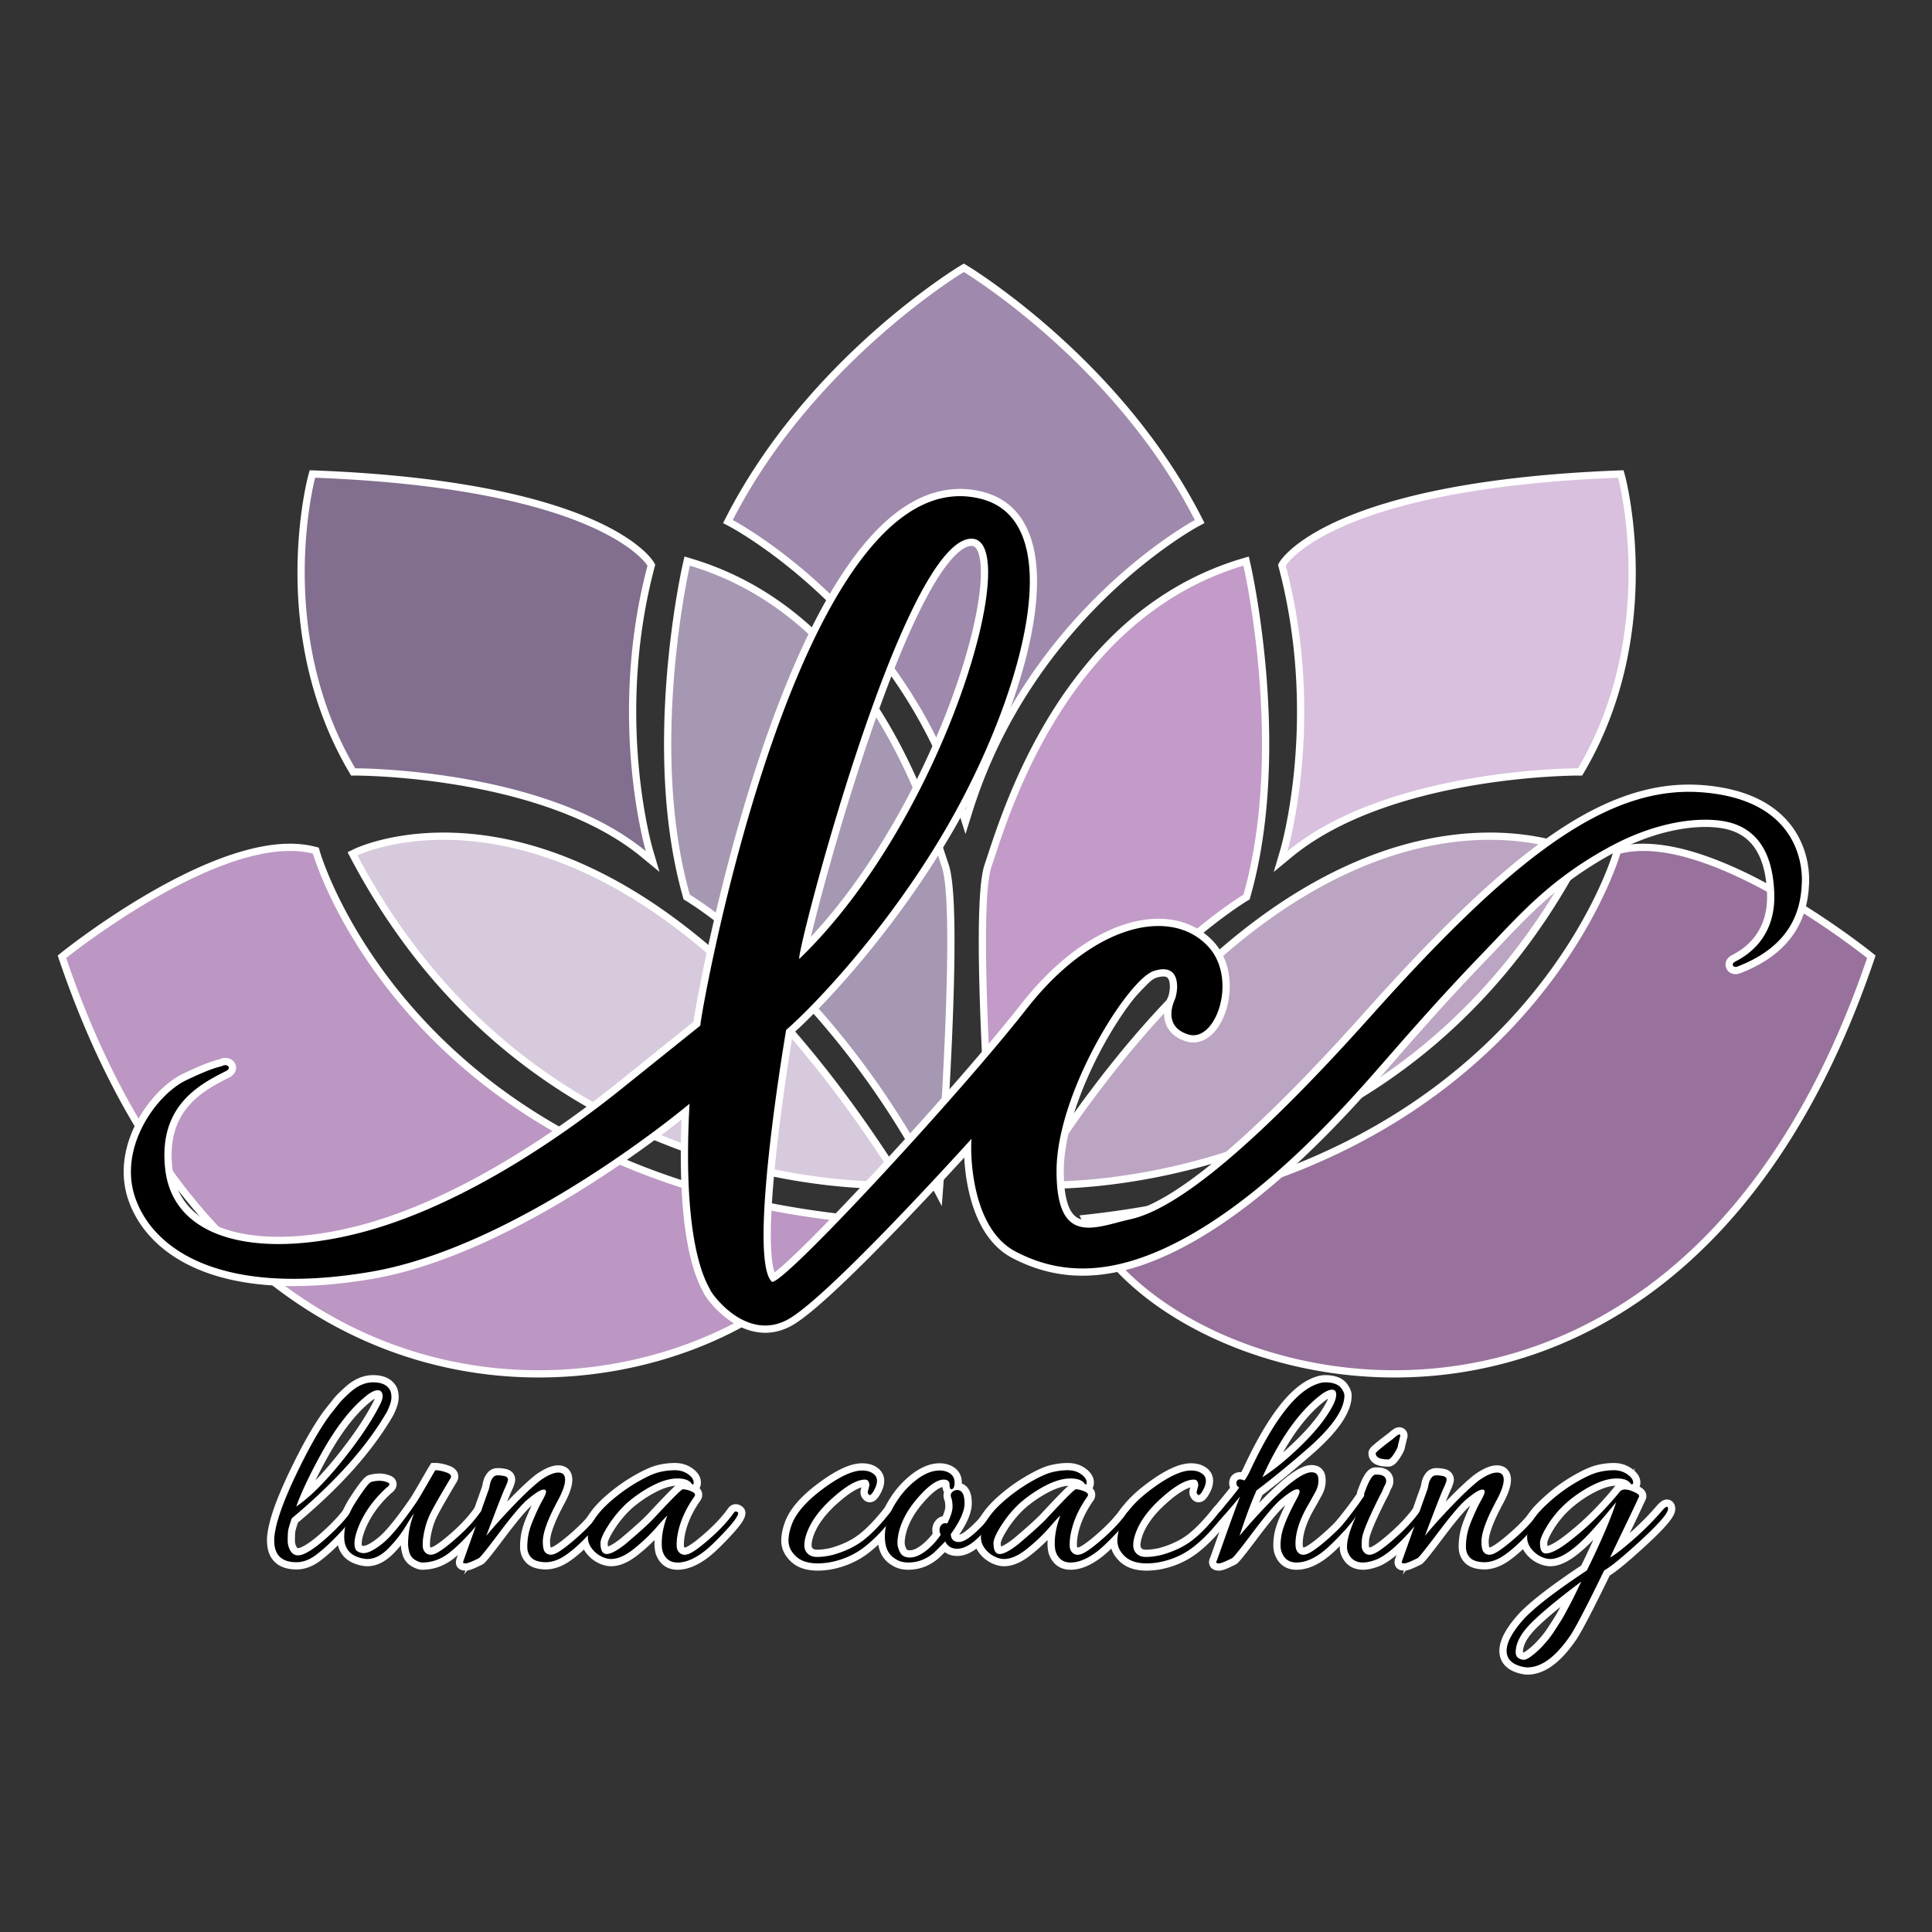 <svg id="svg" xmlns="http://www.w3.org/2000/svg" viewBox="0 0 8000 8000"><rect x="0" y="0" width="8000" height="8000" fill="#333333" stroke="none"/><defs><style>.cls-1{fill:#bc97c3;}.cls-1,.cls-10,.cls-11,.cls-3,.cls-4,.cls-5,.cls-6,.cls-7,.cls-8,.cls-9{fill-rule:evenodd;}.cls-2{fill:#fff;}.cls-3{fill:#d8cadd;}.cls-4{fill:#826e8f;}.cls-5{fill:#a698b3;}.cls-6{fill:#98729c;}.cls-7{fill:#bca5c2;}.cls-8{fill:#d8c0de;}.cls-9{fill:#c39bc8;}.cls-10{fill:#9f89ad;}</style></defs><path class="cls-1" d="M2230.82,5688.9c-186.69,0-370.4-29-546-86.13-192.67-62.69-374.79-159.23-541.29-286.93-182.11-139.67-347-317.94-490.2-529.85C577.15,4673.26,506,4549.12,441.68,4417c-66.94-137.58-128.1-287.4-181.81-445.3l-3.38-9.94,8.18-6.58c1.39-1.12,140.73-112.74,324.21-222.82,107.93-64.76,209.9-116.39,303-153.45,117.28-46.67,221.11-70.33,308.6-70.33,35.4,0,68.71,3.89,99,11.57l8.37,2.13,2.37,8.31c.23.81,24.12,83.44,86.75,208.12a2046.56,2046.56,0,0,0,127,217.46,2216.47,2216.47,0,0,0,199.24,255.16c185.37,204.78,409.06,376.43,664.84,510.16,151.93,79.44,317,146.22,490.72,198.49,191.17,57.52,397.48,98.89,613.21,123l20.85,2.33-8.95,19c-38.44,81.58-99.21,161-180.61,236.15-81,74.8-178.72,141.77-290.31,199.06-115.34,59.22-240.86,105.59-373.08,137.85A1812.29,1812.29,0,0,1,2230.82,5688.9Z"/><path class="cls-2" d="M1200.53,3523.58c33.34,0,65.26,3.5,95.31,11.11,0,0,375.75,1320.3,2194.53,1523.15-151.1,320.63-666.93,616.06-1259.55,616.06-704.75,0-1518.17-417.55-1956.75-1707,0,0,551.24-443.26,926.46-443.29m0-30v0c-47.1,0-99.07,6.69-154.51,19.87-49.73,11.83-103.45,29.16-159.66,51.53-93.91,37.37-196.6,89.36-305.23,154.53C528,3751.4,444.47,3804,348.5,3873.29c-57.51,41.53-91.8,69.05-93.23,70.2l-16.36,13.16,6.76,19.88c53.91,158.49,115.31,308.89,182.52,447,64.58,132.76,136.14,257.52,212.69,370.82,73.44,108.72,153.28,209.56,237.28,299.72,80.47,86.36,166.67,165,256.21,233.64,167.86,128.74,351.48,226.07,545.78,289.3,177.13,57.64,362.4,86.86,550.67,86.86a1827.61,1827.61,0,0,0,432.68-52c133.36-32.54,260-79.33,376.37-139.08a1457.25,1457.25,0,0,0,158.81-94.4,1204.6,1204.6,0,0,0,134.83-107c40.68-37.54,76.84-76.84,107.47-116.79,31.16-40.63,56.9-82.34,76.53-124l17.89-37.95-41.7-4.65c-109.91-12.26-218.15-29.12-321.74-50.12-99-20.08-196.38-44.46-289.42-72.48-88.65-26.7-175.71-57.4-258.75-91.26-78.84-32.14-156.12-68-229.7-106.48-254.3-133.1-476.62-303.88-660.77-507.61a2201,2201,0,0,1-197.72-253.59,2029.84,2029.84,0,0,1-125.81-215.78c-61.67-123-84.87-203.43-85.09-204.23l-4.73-16.62-16.76-4.25c-31.49-8-66-12-102.64-12Z"/><path class="cls-3" d="M3668.57,4907.7c-61,0-188-4-353.55-30.44a2639.28,2639.28,0,0,1-584.66-163.9C2485.16,4612.71,2261,4476,2064.13,4306.88a2464.19,2464.19,0,0,1-316.65-328.22C1643.18,3848.46,1548.81,3704,1467,3549.2l-7.24-13.7,13.93-6.8c1.41-.68,35.19-17,97-33.36,56.65-15,148.78-32.85,266-32.85,117.85,0,239.5,17.72,361.55,52.66,150.14,43,301.87,112.43,451,206.4,374.17,235.81,735.91,626.87,1075.19,1162.29l13.69,21.61-25.54,1.4C3712,4906.88,3696.66,4907.7,3668.57,4907.7Z"/><path class="cls-2" d="M1836.73,3477.49c406.49,0,1113.9,213.2,1875,1414.38,0,0-15.19.83-43.2.83-248.44,0-1508.82-65.07-2188.31-1350.51,0,0,132.64-64.68,356.47-64.7m.08-30v30l0-30h-.06a1133.79,1133.79,0,0,0-154.23,10.4,975.49,975.49,0,0,0-115.61,23c-63.25,16.73-98.32,33.67-99.78,34.38l-27.86,13.58,14.48,27.41c41.92,79.29,87.43,156.48,135.26,229.43,46,70.14,95.38,138.24,146.78,202.39a2478.92,2478.92,0,0,0,318.59,330.23c198.1,170.12,423.62,307.72,670.31,409a2654.43,2654.43,0,0,0,588,164.83c166.62,26.65,294.51,30.63,355.92,30.63,28.5,0,44.18-.84,44.83-.88l51.1-2.78-27.39-43.23c-92.63-146.18-188.17-283.4-284-407.84-90.47-117.52-183.5-226.69-276.51-324.46-87.37-91.85-176.94-176-266.22-250-83.33-69.13-168.48-131.23-253.08-184.55C2507,3614.17,2354,3544.14,2202.51,3500.75c-123.41-35.34-246.45-53.26-365.7-53.26Z"/><path class="cls-4" d="M2664.8,3536.47c-93.25-76.85-212.84-142.5-355.45-195.13-115-42.42-245.09-76.53-386.78-101.37-245.53-43-442.85-43.55-451.13-43.55l-9,0-4.36-7.42c-77.56-131.74-134.63-277.6-169.63-433.52-28-124.6-42-255.87-41.64-390.16a1869.68,1869.68,0,0,1,22-281.94c10.74-68.16,21.29-107.56,21.73-109.2l3.12-11.54,11.94.46c272.09,10.55,514,36.35,719.13,76.68,164.54,32.35,306,74.11,420.38,124.11,197.52,86.32,246.9,167.7,248.9,171.12l3.16,5.39-1.6,6c-38.05,143.93-62.1,295.17-71.48,449.54a2512.34,2512.34,0,0,0,5.41,374.05c18.92,212.35,58.79,349.24,59.19,350.6l13.84,46.95Z"/><path class="cls-2" d="M1305.06,1978.12c1189.48,46.1,1376.05,364.51,1376.05,364.51-168.13,635.94-6.77,1182.27-6.77,1182.27-414-341.24-1182.8-343.48-1202.9-343.48H1471c-336.55-571.68-166-1203.3-166-1203.3m-22.73-30.9-6.23,23.08c-.45,1.67-11.21,41.83-22.07,110.78a1886,1886,0,0,0-22.19,284.24c-.34,135.4,13.79,267.79,42,393.48,35.33,157.44,93,304.75,171.33,437.84l8.74,14.85,17.23-.07h.29c8.23,0,204.28.5,448.54,43.32,140.8,24.69,270.05,58.56,384.18,100.67,141,52,259.15,116.86,351.1,192.64l75.6,62.31-27.75-94c-.1-.33-10.08-34.46-22.26-94.25-11.22-55.13-26.66-144-36.45-254.27a2498.59,2498.59,0,0,1-5.27-371.52c9.35-153.19,33.23-303.26,71-446.06l3.19-12.07-6.31-10.77c-1.45-2.49-15.36-25.26-54.22-58.19-22.12-18.75-48.29-37.39-77.77-55.41-36.38-22.24-78-43.67-123.85-63.69-115.4-50.43-257.88-92.52-423.48-125.08-205.85-40.48-448.58-66.37-721.45-76.95l-23.89-.92Z"/><path class="cls-5" d="M3864.35,4894.21c-99.37-189.85-214.58-369.83-342.43-534.95-102.3-132.11-212.87-255.07-328.65-365.44-197.19-188-343-275.36-344.47-276.22l-5.14-3-1.64-5.75c-39.74-139.89-64.47-299-73.49-472.93-7.2-138.9-4.47-287.54,8.14-441.78,21.45-262.56,64.72-453.21,65.16-455.1l3.58-15.61,15.34,4.59c302.4,90.39,556.8,291.15,756.13,596.71,160.8,246.48,243.46,497.31,283.19,617.86,5.26,15.95,9.8,29.74,13.65,40.84,26.43,76.37,30.87,319.44,13.2,722.48-13.11,299-34.11,579.72-34.32,582.52l-3.93,52.29Z"/><path class="cls-2" d="M2856.45,2342.34c748,223.6,980.85,1066.15,1043.09,1245.95s-21.9,1299-21.9,1299c-438-836.78-1021.19-1182.56-1021.19-1182.56-172.89-608.57,0-1362.36,0-1362.36m-22.08-37.91-7.16,31.2c-.45,2-11.16,48.89-24.66,129-12.42,73.73-29.59,190.53-40.84,328.22-12.65,154.91-15.4,304.22-8.16,443.79,9.08,175,34,335.27,74,476.25l3.27,11.51,10.29,6.1c.35.2,36.74,21.93,96.91,66.51,55.52,41.13,143.2,110.68,245.66,208.43,115.13,109.83,225.08,232.16,326.81,363.6,127.12,164.25,241.69,343.28,340.53,532.12l48.64,92.91,7.86-104.57c.21-2.8,21.22-283.72,34.34-583,7.72-176,11.25-323.9,10.48-439.6-1-149.35-9-243.7-24.49-288.43-3.81-11-8.33-24.74-13.57-40.64-39.93-121.15-123-373.24-284.87-621.36a1777.68,1777.68,0,0,0-137.26-183.94c-53.61-62.62-111.09-119.94-170.85-170.37a1310.8,1310.8,0,0,0-208-144A1248,1248,0,0,0,2865,2313.6l-30.67-9.17Z"/><path class="cls-6" d="M5774.47,5688.9a1813,1813,0,0,1-429.13-51.62c-132.22-32.26-257.74-78.64-373.07-137.85-111.6-57.29-209.27-124.26-290.32-199.05-81.39-75.11-142.16-154.57-180.61-236.14l-8.94-19,20.85-2.33c216-24.08,422.48-65.51,613.83-123.14,173.83-52.35,339.05-119.24,491.07-198.81,255.88-133.92,479.6-305.8,665-510.84a2217.22,2217.22,0,0,0,199.07-255.32,2047.66,2047.66,0,0,0,126.74-217.38c62.29-124.25,85.88-206,86.11-206.85l2.36-8.31,8.38-2.13c30.29-7.68,63.6-11.57,99-11.57,87.5,0,191.33,23.66,308.61,70.33,93.15,37.06,195.11,88.69,303.05,153.45,183.47,110.08,322.82,221.7,324.21,222.82l8.18,6.58-3.38,9.94c-53.71,157.9-114.88,307.72-181.81,445.3-64.28,132.12-135.48,256.27-211.63,369-143.16,211.91-308.08,390.19-490.2,529.86-166.5,127.7-348.61,224.24-541.29,286.94-175.57,57.13-359.26,86.1-545.88,86.1Z"/><path class="cls-2" d="M6804.75,3523.58c375.22,0,926.47,443.29,926.47,443.29-438.59,1289.48-1252,1707-1956.75,1707-592.62,0-1108.45-295.43-1259.56-616.06C6333.7,4855,6709.45,3534.69,6709.45,3534.69c30.05-7.61,62-11.11,95.3-11.11m0-30c-36.63,0-71.18,4.05-102.68,12l-16.75,4.25-4.73,16.62c-.23.8-24,82.9-86.37,206.78a2034.23,2034.23,0,0,1-126.34,215.94,2203.31,2203.31,0,0,1-198.06,253.26c-184.21,203.2-406.46,373.53-660.57,506.25-73.49,38.39-150.68,74.09-229.41,106.13-82.91,33.74-169.83,64.35-258.33,91-92.87,27.93-190.06,52.23-288.87,72.24-103.37,20.94-211.39,37.76-321.05,50l-41.7,4.65,17.89,37.95c19.62,41.65,45.37,83.36,76.52,124,30.64,39.95,66.8,79.25,107.48,116.79a1202.78,1202.78,0,0,0,134.83,107,1457.25,1457.25,0,0,0,158.81,94.4c116.38,59.75,243,106.54,376.37,139.08a1827.55,1827.55,0,0,0,432.68,52c188.27,0,373.54-29.22,550.67-86.86,194.29-63.23,377.92-160.56,545.77-289.3,89.54-68.67,175.74-147.28,256.21-233.64,84-90.16,163.85-191,237.29-299.72,76.55-113.3,148.1-238.06,212.69-370.82,67.2-138.14,128.61-288.54,182.52-447l6.76-19.88L7750,3943.49c-1.44-1.15-35.72-28.67-93.23-70.21-53-38.26-136.34-96-232.66-153.78C7315.5,3654.32,7212.8,3602.33,7118.9,3565c-56.21-22.37-109.93-39.7-159.67-51.53-55.43-13.18-107.4-19.86-154.48-19.86Z"/><path class="cls-7" d="M4336.72,4907.7c-28.1,0-43.38-.82-44-.85l-25.55-1.4,13.7-21.61c339.28-535.42,701-926.48,1075.18-1162.29,149.11-94,300.84-163.42,451-206.4,122.06-34.94,243.7-52.66,361.56-52.66,117.23,0,209.36,17.86,266,32.85,61.85,16.36,95.64,32.68,97,33.36l13.92,6.8-7.24,13.7c-81.81,154.77-176.18,299.26-280.48,429.46a2463.63,2463.63,0,0,1-316.66,328.22c-196.87,169.08-421,305.84-666.23,406.48a2638.5,2638.5,0,0,1-584.65,163.9c-165.56,26.48-292.52,30.44-353.5,30.44Z"/><path class="cls-2" d="M6168.56,3477.49c223.82,0,356.47,64.7,356.47,64.7C5845.54,4827.63,4585.15,4892.7,4336.72,4892.7c-28,0-43.2-.83-43.2-.83,761.14-1201.18,1468.55-1414.38,1875-1414.38m0-30c-119.25,0-242.29,17.92-365.69,53.24-151.5,43.37-304.52,113.4-454.83,208.13-84.61,53.32-169.76,115.41-253.1,184.54-89.28,74.07-178.86,158.2-266.24,250-93,97.77-186.05,206.94-276.53,324.48-95.8,124.45-191.35,261.68-284,407.88L4240.79,4919l51.09,2.78c.66,0,16.34.88,44.84.88,61.41,0,189.3-4,355.92-30.63a2654.43,2654.43,0,0,0,588-164.83c246.69-101.26,472.21-238.86,670.31-409A2480.17,2480.17,0,0,0,6269.52,3988c51.39-64.15,100.78-132.25,146.77-202.39,47.84-72.95,93.35-150.14,135.26-229.43l14.49-27.4-27.86-13.59c-1.46-.71-36.53-17.65-99.78-34.38a975.88,975.88,0,0,0-115.61-23,1132.2,1132.2,0,0,0-154.23-10.39Z"/><path class="cls-8" d="M5316.56,3520.65c.4-1.36,40.27-138.25,59.19-350.6a2512.34,2512.34,0,0,0,5.41-374.05c-9.38-154.37-33.43-305.61-71.49-449.54l-1.59-6,3.15-5.39c2-3.42,51.38-84.8,248.91-171.12,114.41-50,255.84-91.76,420.37-124.11,205.09-40.33,447.05-66.13,719.13-76.68l11.95-.46,3.12,11.54c.44,1.64,11,41,21.73,109.2a1871,1871,0,0,1,22,281.94c.33,134.29-13.68,265.56-41.65,390.16-35,155.92-92.06,301.78-169.62,433.52l-4.37,7.42-9,0c-8.28,0-205.61.5-451.14,43.55-141.68,24.84-271.81,59-386.77,101.37-142.61,52.63-262.2,118.28-355.45,195.13l-37.8,31.16Z"/><path class="cls-2" d="M6700.22,1978.12s170.59,631.62-166,1203.3h-.4c-20.11,0-788.87,2.24-1202.9,343.48,0,0,161.36-546.33-6.77-1182.27,0,0,186.57-318.41,1376-364.51m22.73-30.9-23.89.92c-272.86,10.58-515.59,36.47-721.44,76.95-165.6,32.56-308.08,74.65-423.49,125.08-45.8,20-87.47,41.45-123.84,63.69-29.49,18-55.65,36.66-77.77,55.41-38.86,32.93-52.77,55.7-54.23,58.19l-6.31,10.77,3.19,12.07c37.85,143.14,61.75,293.59,71.05,447.16a2497.15,2497.15,0,0,1-5.49,372.11c-18.84,210.67-58.16,345.49-58.55,346.83l-27.76,94,75.61-62.31c91.95-75.78,210.07-140.6,351.1-192.64,114.12-42.11,243.38-76,384.17-100.67,244.26-42.82,440.32-43.32,448.55-43.32h.29l17.22.06,8.74-14.84c78.36-133.09,136-280.4,171.34-437.84,28.21-125.69,42.35-258.08,42-393.48a1885.79,1885.79,0,0,0-22.2-284.24c-10.86-68.95-21.61-109.11-22.06-110.78l-6.24-23.08Z"/><path class="cls-9" d="M4112.68,4888.38c-.21-2.8-21.2-283.48-34.31-582.52-17.68-403-13.24-646.11,13.2-722.48,3.84-11.1,8.39-24.89,13.64-40.85,39.73-120.54,122.4-371.38,283.2-617.85,199.33-305.56,453.73-506.32,756.13-596.71l15.34-4.59,3.58,15.61c.43,1.89,43.71,192.54,65.16,455.1,12.6,154.24,15.34,302.88,8.13,441.78-9,173.92-33.74,333-73.48,472.93l-1.64,5.75-5.14,3c-1.45.86-147.28,88.24-344.47,276.22-115.78,110.37-226.36,233.33-328.65,365.44-127.86,165.12-243.07,345.1-342.44,534.95l-24.31,46.46Z"/><path class="cls-2" d="M5148.84,2342.34s172.89,753.79,0,1362.36c0,0-583.21,345.78-1021.2,1182.56,0,0-84.14-1119.17-21.9-1299s295.07-1022.35,1043.1-1245.95m22.08-37.91-30.67,9.17a1248,1248,0,0,0-248.32,104.58,1310.88,1310.88,0,0,0-208,144c-59.75,50.43-117.23,107.75-170.84,170.37a1776.25,1776.25,0,0,0-137.26,183.94C4214,3164.6,4130.89,3416.69,4091,3537.84c-5.24,15.9-9.77,29.63-13.58,40.64-15.48,44.73-23.49,139.08-24.48,288.43-.77,115.7,2.75,263.6,10.47,439.6,13.13,299.28,34.14,580.2,34.35,583l7.86,104.57,48.63-92.91c98.84-188.84,213.41-367.87,340.54-532.12,101.73-131.44,211.68-253.77,326.8-363.6,102.47-97.75,190.15-167.3,245.66-208.43,60.17-44.58,96.57-66.31,96.93-66.52l10.27-6.1,3.28-11.5c40.05-141,65-301.21,74-476.25,7.24-139.57,4.5-288.88-8.16-443.79-11.25-137.69-28.42-254.49-40.84-328.22-13.49-80.12-24.2-127-24.65-129l-7.16-31.2Z"/><path class="cls-10" d="M3983.52,3357.7c-59-188.17-146-367.89-258.56-534.17-90.1-133.08-196.71-257.9-316.87-371-204.47-192.46-379.05-285-380.79-285.94l-13.15-6.9,6.77-13.23c76.74-149.77,175.08-297.28,292.3-438.42C3406.91,1595.23,3512.81,1486.2,3628,1384c196.15-174.1,353.64-269.53,355.2-270.48l7.74-4.65,7.73,4.65c1.57,1,159.06,96.38,355.21,270.48,115.16,102.22,221.07,211.25,314.76,324.07,117.21,141.14,215.56,288.65,292.3,438.42l6.72,13.12-13,6.95c-.43.23-43.6,23.48-111.07,70.25-62.25,43.15-158.5,115.72-263.59,216.39C4462,2566.25,4357.08,2691,4268.22,2824c-111,166.14-197.15,345.69-256.07,533.68l-14.32,45.66Z"/><path class="cls-2" d="M3990.92,1126.36s622.4,374.59,956.65,1027c0,0-689.25,368.83-949.73,1199.9-260.49-831.07-963.57-1199.9-963.57-1199.9,334.25-652.36,956.65-1026.95,956.65-1026.95m0-35-15.47,9.31c-1.63,1-40.63,24.54-104.42,70a3085.52,3085.52,0,0,0-253,202.11c-115.73,102.72-222.16,212.31-316.34,325.71-117.92,142-216.87,290.41-294.11,441.16L2994,2166.08l26.31,13.8c.42.22,44.19,23.36,112.53,69.9,63,42.9,160.35,115,266.46,215.1,119.07,112.28,224.7,236.15,314,368.16A2066.08,2066.08,0,0,1,3855.05,3077a2008.31,2008.31,0,0,1,114.16,285.23l28.63,91.34,28.62-91.34a2052.22,2052.22,0,0,1,113.93-286,2098.72,2098.72,0,0,1,140.67-244.42c88.37-132.18,192.69-256.16,310.07-368.51,104.41-99.93,200-171.91,261.75-214.69,66.51-46.05,108.43-68.6,108.84-68.82l26-13.91-13.44-26.23c-77.24-150.75-176.2-299.18-294.11-441.16-94.18-113.4-200.61-223-316.35-325.71a3083.8,3083.8,0,0,0-253-202.11c-63.78-45.46-102.78-69-104.41-70l-15.47-9.31Z"/><path class="cls-11" d="M3168.51,5503.75c-39.17,0-100.1-12.29-168-70.84-41.32-35.65-68.78-74.48-74.3-87.35-.55-1.3-1.9-3.85-3.46-6.81-10.89-20.66-39.83-75.55-61.47-194.12-25.54-139.89-33.16-321.86-22.71-541.28-58.48,47.1-209.36,164.88-404.65,289.07-147.76,94-291.74,173.25-427.94,235.63-170.69,78.16-329.67,129.9-472.55,153.78-113.43,19-220.33,28.57-317.73,28.57-188.44,0-344.21-35.23-463-104.73-100.14-58.58-171.3-140.84-205.79-237.89-18.34-51.61-23.95-106.57-16.68-163.37,6.42-50.2,22.64-100.54,48.2-149.62a521.17,521.17,0,0,1,86.09-119.9c32.22-33.37,66.54-59.28,99.24-74.94,92.94-44.51,126.52-53.3,142.66-57.53,4.61-1.21,7.39-1.93,9.26-2.87a38,38,0,0,1,16.87-4c14,0,26,8.05,29.2,19.58,1.23,4.43,3.65,19.84-16.67,32l-.54.33-.57.28c-64.5,31.65-130.79,68.95-178.7,127-56.49,68.46-78.26,154.31-66.56,262.49,10.68,98.78,58.1,174.84,140.93,226.09,39.1,24.18,86.05,42.66,139.54,54.92,52.32,12,111,18.07,174.48,18.06,102.28,0,214-15.39,332.06-45.74,172-44.21,359.23-123.56,556.51-235.84,164.29-93.51,331.94-207.5,498.28-338.83l345.08-277c4.1-34.76,29.86-178.47,70.08-357.91,41.64-185.82,111.38-467.23,207.13-752.59,105.6-314.74,219.53-565.77,338.63-746.13,70.89-107.37,144.49-190.59,218.75-247.37,82.77-63.29,168.46-95.38,254.67-95.38a368.4,368.4,0,0,1,90.89,11.63c82,20.9,141.32,71.39,176.38,150.07,26,58.38,38.44,132.42,37,220.05-1.38,81.18-14.64,174.1-39.42,276.18-23.41,96.38-56.76,199.79-99.15,307.35A3213.67,3213.67,0,0,1,3997,3317.48c-57,108.7-123.68,219.54-198.18,329.46-64.11,94.59-134.11,188.69-208.05,279.67-132,162.47-251.8,284.42-321.6,346-6.07,36.05-42,252.58-67,476.92-16,143.34-24.51,261.7-25.26,351.8-1.05,125.81,13.44,172.25,24.69,189.35,11.52-6.51,46.29-31.72,145.12-129.25,78.29-77.26,179.76-182.91,293.43-305.52,237.71-256.41,472.91-526.43,599.19-687.9,88.7-113.42,184.58-201.71,285-262.44,93.22-56.37,187.46-86.17,272.54-86.17,87.31,0,162.26,30.93,216.75,89.45,35.66,38.3,57.21,89.53,62.31,148.15,4.46,51.29-4,104.54-23.74,149.95-12,27.52-27.72,50.67-45.53,66.94-19.95,18.22-42.56,27.86-65.37,27.86a85.89,85.89,0,0,1-26.21-4.17c-35.2-11.27-59.11-30.48-71-57.11-17.86-39.83-3.54-84,6.58-106.77,7.91-17.79,14.77-65.54-.86-89.6-6.84-10.53-17.6-15.65-32.88-15.65-9.81,0-21.38,2.13-34.39,6.33-22.92,7.39-59.65,41.38-100.77,93.26-43.34,54.68-90.07,127.23-131.59,204.29-101,187.43-159.33,374.39-160.07,512.93-.29,52.82,4.06,96.66,12.93,130.28,7.77,29.48,19.25,52,34.14,67,17.59,17.69,40.32,25.92,71.52,25.92,34.9,0,75.86-10.7,115.48-21,17.1-4.47,34.78-9.08,52-12.86,38.34-8.42,81.95-25.69,129.62-51.35,58.18-31.31,124.51-76.19,197.13-133.37,177.89-140.08,400.9-359.65,662.86-652.6,146.47-163.81,274-297.92,389.95-410,124.25-120.11,235.51-215.35,340.13-291.16,108.91-78.92,209.37-135.91,307.11-174.23,99.65-39.07,194.68-58.06,290.51-58.06,16.71,0,33.65.6,50.36,1.78,92.53,6.56,172.08,26.56,236.46,59.47,54.73,28,99,65.49,131.72,111.49,62.25,87.63,65.59,181.68,64.14,218.05-1.95,48.51-8.84,112.62-45.19,178.31-44.27,80-121.89,141.6-230.7,183.18a38.28,38.28,0,0,1-13.67,2.68h0c-11.75,0-21.6-6.56-25.08-16.72-3.54-10.31.36-21.79,9.94-29.24,2.19-1.71,5-3.21,10.05-5.93,16.78-9,56.08-30.14,90.22-71.51,42.56-51.56,62.86-116.9,60.35-194.21-3.06-94.06-25.22-166.23-65.86-214.5-32.4-38.49-77.56-62.72-134.23-72a439.49,439.49,0,0,0-70.53-5.33c-68.39,0-209.12,14-383.29,107.48-223.48,120-349.94,253.38-472.23,382.37-17.32,18.28-35.24,37.18-53.11,55.7-169.23,175.35-304.61,330.34-413.39,454.89q-11.91,13.65-23.52,26.92c-183.24,209.64-462.93,509-774.91,687.78-85.77,49.14-168.76,86-246.67,109.64-73.12,22.15-144.34,33.39-211.7,33.39-99.37,0-192.44-23.51-284.51-71.88-44.45-23.35-82.12-60.22-111.95-109.58-24.35-40.28-43.58-89-57.15-144.79-17.22-70.78-22.15-139.35-22.36-185.39-50.67,55.63-165.09,180.31-290,310-225.54,234.28-376.22,372.72-447.85,411.45C3236.3,5494.86,3202.58,5503.75,3168.51,5503.75ZM4022.6,2245.51a53.65,53.65,0,0,0-7,.48c-40.55,5.3-111.14,56.33-217.08,269.3-70.81,142.36-147.66,336.77-228.42,577.83-82,244.74-145.57,471.29-176.18,584.55-32.28,119.48-52.8,204.28-62.68,250.62,114.34-115.84,223.66-256.91,325.41-420,97.08-155.59,186.18-330.63,257.68-506.21,65.44-160.71,114.11-315.85,140.75-448.62,25.47-127,28.44-224.31,8.35-274.07C4051.16,2249,4034.25,2245.51,4022.6,2245.51Z"/><path class="cls-2" d="M3974.87,2054.55a352,352,0,0,1,87.19,11.17c345.73,88.12,200,713.92-78.38,1244.79-243,463.44-593.06,836.17-728.44,954.35,0,0-161.46,940.41-59.93,1041.94a3.64,3.64,0,0,0,2.71.95c58.56,0,777.36-777.95,1053.06-1130.49,182.31-233.11,385-342.87,545.72-342.85,82.38,0,153.79,28.84,205.77,84.67,116.58,125.22,43.12,367.68-61.35,367.68a70.83,70.83,0,0,1-21.64-3.46c-94.27-30.17-69.15-112.38-55.32-143.5,12.05-27.11,26.76-126.34-47.45-126.34-11,0-23.86,2.17-39,7.05-107.2,34.58-401.11,503.11-402.83,824.68-1,191.42,56.74,238.26,133.59,238.26,52.25,0,113.31-21.66,170.69-34.25,141.77-31.12,413.2-188.45,997.57-842,559.82-626.08,941.87-928.43,1316.52-928.43,16.42,0,32.89.59,49.3,1.75,390.72,27.66,421.84,287,418.39,373.44s-23.33,255.26-266.25,348.08a23.42,23.42,0,0,1-8.33,1.69c-11.65,0-15.57-11.63-5.93-19.12,11.67-9.08,173.32-71.32,166.4-284s-107.19-283.54-212.65-300.83a453.3,453.3,0,0,0-73-5.53c-103.34,0-241.4,29.27-390.38,109.26-257.61,138.31-385.54,292.19-529,440.87-181.57,188.13-321.1,349.29-437.41,482.36-165.67,189.53-451.24,501.38-771.08,684.64-175.82,100.73-323.38,141-450.91,141-104.48,0-195.52-27.08-277.53-70.16-182.11-95.66-187.87-401.1-182.11-466.8,0,0-591.86,657-761.29,748.61-32.27,17.45-63.52,24.62-93.07,24.62-125.58,0-220.1-129.51-228.5-149.1-10.37-24.2-117.56-172.89-84.71-769.35,0,0-703.66,593-1324.33,696.74-117.09,19.57-221.8,28.36-315.26,28.36-401.91,0-594.33-162.92-654.65-332.65-74.34-209.19,86.45-430.49,209.2-489.27S909.52,4419.41,922.4,4413a22.74,22.74,0,0,1,10.17-2.43c13.55,0,23.36,12.62,4.81,23.75-124.47,61.09-280.76,153.16-253.56,404.56,23.36,216,214.56,312.47,469.85,312.47,103.68,0,218-15.93,335.81-46.22,376-96.66,764.35-343.74,1060.38-577.45l350.32-281.18s0,0,.07-.05l-.07.05h0c-8.19,0,372.89-2192,1074.71-2191.92m-665,1915.85a.31.31,0,0,0,.13,0c608.9-587.36,932.4-1740,712.61-1739.86a69.46,69.46,0,0,0-8.95.6c-286.44,37.47-723.23,1739.29-703.79,1739.29m665-1945.85v0c-52.55,0-105.21,11.44-156.52,34-47.91,21.09-95.78,52.42-142.28,93.12-43.32,37.92-86.62,85-128.69,139.93-39.29,51.3-78.54,110.79-116.69,176.84-84.78,146.82-167.13,331-244.76,547.51-62.33,173.82-121.53,367.94-175.95,577-50,192-85.15,355.2-105.84,458.28-10.24,51-19.48,100.1-26,138.25-2.68,15.66-4.83,29-6.21,38.6-.15,1-.29,2-.43,3L2531.14,4504.2c-77.69,61.34-157.07,119.86-235.94,173.94-87.47,60-175.07,115-260.37,163.55C1838.7,4953.32,1652.71,5032.16,1482,5076a1521.11,1521.11,0,0,1-169.85,33.81c-55.11,7.61-108.43,11.47-158.49,11.47-62.33,0-119.9-6-171.12-17.7-51.89-11.89-97.3-29.74-135-53.05-78.69-48.69-123.75-121-133.91-214.95-11.24-103.94,9.44-186.15,63.22-251.32,21.34-25.86,47.9-49.22,81.21-71.41,31.32-20.89,64.35-37.84,92.53-51.67l1.14-.55,1.08-.65c23.36-14,27.41-34.45,23.41-48.9a40.51,40.51,0,0,0-19-24.1,48.94,48.94,0,0,0-24.63-6.48,53.11,53.11,0,0,0-23.52,5.56c-.88.36-3.82,1.13-6.42,1.81-16.59,4.35-51.11,13.39-145.34,58.51-34.29,16.42-70.1,43.41-103.55,78.05a536.6,536.6,0,0,0-88.61,123.39c-26.38,50.66-43.12,102.69-49.77,154.65-7.57,59.15-1.71,116.45,17.43,170.29,35.68,100.42,109.11,185.43,212.34,245.82,57.86,33.85,125.24,60.05,200.28,77.86,80.82,19.19,171.76,28.92,270.29,28.92,98.22,0,206-9.68,320.21-28.77,144.17-24.1,304.43-76.23,476.31-154.94,136.83-62.67,281.42-142.27,429.75-236.61,131.8-83.82,242.29-164,311.77-216.58,27-20.44,50-38.28,68.4-52.81-8.24,205.86-.06,377.72,24.38,511.63,22,120.83,51.77,177.2,63,198.42,1.15,2.18,2.57,4.88,3,5.74,6.93,16.16,36.6,56.84,78.28,92.78,25,21.55,51.09,38.75,77.59,51.13,33.19,15.5,66.9,23.36,100.2,23.36,36.59,0,72.71-9.5,107.35-28.23,41.49-22.44,105.83-74.83,196.69-160.15,70.54-66.23,156.27-151.73,254.83-254.1,107.45-111.62,207.17-219.51,265.27-283,2.26,43.21,8.36,96.75,21.67,151.49,13.94,57.27,33.75,107.41,58.89,149,31.27,51.73,70.91,90.46,117.82,115.1,44.75,23.51,90.72,41.57,136.64,53.68a607,607,0,0,0,154.84,19.92c68.83,0,141.52-11.45,216.05-34,79-23.93,163-61.27,249.77-111,76.2-43.66,155.49-97.5,235.65-160,69.33-54.06,141.12-116,213.38-184.16,134.39-126.75,246.81-251.89,329.73-346.76l23.56-27c108.66-124.41,243.89-279.24,412.84-454.3,17.92-18.56,35.86-37.48,53.21-55.79,60.81-64.14,123.68-130.46,197.8-194.26A1462.62,1462.62,0,0,1,6536,3621.09,1522.68,1522.68,0,0,1,6685.14,3530c171.27-92,309.21-105.69,376.19-105.69a423.19,423.19,0,0,1,68.1,5.13c25.19,4.12,48.06,11.37,68,21.52a182.78,182.78,0,0,1,57.2,45.34C7293,3542,7314,3611,7317,3701.64c2.39,73.54-16.76,135.51-56.93,184.17-32.27,39.1-69.75,59.24-85.76,67.85-5.59,3-9,4.82-12.15,7.3-14.72,11.44-20.57,29.48-14.92,45.95,5.6,16.31,21,26.85,39.27,26.85a53.34,53.34,0,0,0,19-3.66c59.8-22.86,111-51.93,152.16-86.43,35.9-30.08,64.94-64.91,86.31-103.51a364.42,364.42,0,0,0,37.54-102.24c6.8-32.55,8.66-61.31,9.51-82.73,1.52-37.91-2-135.94-66.89-227.34-34.09-48-80.22-87.06-137.12-116.15-66.18-33.83-147.68-54.38-242.24-61.08-17.05-1.2-34.35-1.82-51.41-1.82a750.9,750.9,0,0,0-147.06,14.8c-48.74,9.76-98.85,24.67-148.93,44.3-98.93,38.79-200.48,96.37-310.43,176-105.2,76.22-217,171.91-341.76,292.52-116.18,112.32-244,246.68-390.71,410.76-455.62,509.55-785.89,789.7-981.63,832.67-17.51,3.84-35.34,8.5-52.58,13-38.69,10.1-78.7,20.55-111.68,20.55-26.95,0-46.29-6.83-60.89-21.5-28.85-29-43.21-91.78-42.7-186.6.38-72.27,16.23-156.53,47.09-250.45,27.06-82.32,65.5-170.65,111.18-255.44,41.12-76.32,87.34-148.09,130.15-202.09,45.62-57.56,78.27-83.36,93.62-88.31,11.51-3.71,21.53-5.6,29.78-5.6,12.84,0,17.47,4.46,20.3,8.83,5.18,8,7.69,22.05,6.88,38.62-.82,16.89-4.82,31.48-7.14,36.71-11.14,25.07-26.81,73.85-6.57,119a106.9,106.9,0,0,0,29.56,38.59c13.56,11.29,30.59,20.26,50.6,26.66a100.69,100.69,0,0,0,30.78,4.89c26.62,0,52.73-11,75.49-31.79,19.35-17.68,36.35-42.58,49.17-72,20.74-47.67,29.59-103.51,24.92-157.23-5.39-62-28.31-116.31-66.27-157.08a287.13,287.13,0,0,0-102.08-70.59c-38.29-15.68-80.57-23.64-125.65-23.64-43.59,0-89.49,7.45-136.42,22.15-47.45,14.87-95.86,37.14-143.88,66.18-49.42,29.89-98.56,67.05-146.08,110.45-49.48,45.21-97.58,97.55-143,155.59-124.26,158.89-356.14,425.31-590.75,678.73-112.29,121.29-213.31,226.73-292.14,304.92-41.32,41-75.74,73.66-102.32,97.15-15.84,14-27,23-34.71,28.84-3.05-8.68-6.34-21.4-9.12-39.95-4.8-32-7-74.74-6.57-127,.74-89.57,9.21-207.39,25.15-350.19,24-215,58-422.84,66.07-471,70.79-63.07,189.2-184.15,319.32-344.26,74.21-91.32,144.47-185.76,208.83-280.72,74.81-110.38,141.78-221.71,199-330.9a3228.79,3228.79,0,0,0,144.24-314.12c42.63-108.2,76.2-212.27,99.76-309.31,25.05-103.16,38.45-197.18,39.85-279.47,1.52-89.83-11.36-166-38.26-226.4-17.94-40.26-42.34-74-72.52-100.22-31.6-27.47-69.91-47.08-113.85-58.28a383.61,383.61,0,0,0-94.6-12.1Zm-617,1854.32.48-2c9.35-39.33,26-106.55,52.26-203.37C3441.29,3560.25,3505,3334,3586.63,3091c80.21-238.72,156.45-431,226.6-571.57,40.37-80.86,78.59-144.08,113.63-187.91,43.35-54.23,73.24-68.34,90.68-70.62a39.55,39.55,0,0,1,5.07-.35h.19c5.59,0,16.93.27,26.71,24.47,6.28,15.56,13.44,45.74,11.86,101.14-1.33,46.19-8.39,101.47-21,164.32-12.85,64.06-31.12,134.22-54.3,208.52-24,76.93-52.81,156.8-85.64,237.42-34.5,84.73-73.12,169.47-114.79,251.86-44.22,87.43-91.9,172.25-141.72,252.1-90,144.31-186,271.25-286.08,378.53Z"/><path d="M1208.33,6286.86q-14.57,41.25-15.77,55.2t-1.22,37.6a79.57,79.57,0,0,0,12.14,43.06q20.61,32.74,69.14,4.84,36.39-19.41,92.19-71t86.13-94a8.17,8.17,0,0,1,7.26-3.62q10.92,0,6.08,15.76-18.21,32.78-67.33,83.71t-89.15,80.65q-40,29.73-80.07,29.72-92.19,0-92.18-89.76v-7.28q4.85-84.9,86.12-256.55t146.78-259l37.6-47.31q13.34-15.75,38.81-38.82,48.51-46.06,100.08-46.09t69.75,31.53q6,10.92,6.06,31.55t-18.19,58.22Q1477.63,6062.46,1208.33,6286.86Zm361.48-463.36q14.54-26.67,14.55-41.25,0-25.45-20.63-25.47-17,0-42.45,19.41-97,75.21-188,237.75-72.81,131-106.74,224.4,83.67-57,187.39-185.59T1569.81,5823.5Z"/><path class="cls-2" d="M1227.73,6498.81c-38.68,0-69-10.41-90.07-31-21.31-20.75-32.11-50.63-32.11-88.81l0-9c3.49-61.06,32.59-148.62,89-267.67,54.81-115.74,105.24-204.6,149.89-264.13l.52-.66,38.18-48c9.79-11.56,23.31-25.12,41.31-41.43,37.89-35.89,78.43-54.09,120.48-54.09,21.39,0,40.08,3.55,55.56,10.55,17.41,7.87,30.92,20,40.16,36l.27.47c6.61,11.93,9.82,27,9.82,46.08,0,18.76-6.73,41.41-21.18,71.28l-.47,1-.54.93c-42.48,73.83-97.88,149.19-164.65,224-64.81,72.59-142.15,146.67-230,220.3-9.88,28.79-11.29,37.91-11.48,40.11-.73,8.39-1.11,20.16-1.11,35a49.68,49.68,0,0,0,7.58,27.15c2.15,3.42,3.17,3.49,4.25,3.56,1.91.14,9.34-.1,24.51-8.82l.82-.46c21.92-11.69,50.84-34.07,86-66.51,35.43-32.74,63-62.74,81.9-89.18A38.06,38.06,0,0,1,1458.2,6229c12.38,0,23.43,5.34,30.32,14.66,7.82,10.58,9.32,24,4.44,39.9l-.92,3-1.54,2.76c-13.53,24.34-37.06,53.76-72,89.95-33.7,35-65,63.19-92.87,83.92C1293.83,6486.82,1260.88,6498.81,1227.73,6498.81ZM1539.55,5800c-61.15,47.43-121.74,124.35-180.11,228.61q-29.82,53.68-53.14,101.2,40.25-41.31,84.27-95.87c67.59-83.8,118.93-159.24,152.61-224.22l.29-.55a147.46,147.46,0,0,0,8.29-17.44A120.06,120.06,0,0,0,1539.55,5800Z"/><path d="M1938.47,6356q-47.29,50.94-84.9,78.82Q1805,6470,1748,6470q-10.92,0-28.52-10.31a50.93,50.93,0,0,1-23.64-29.72,125.59,125.59,0,0,1-6.06-37.61q0-63.07,24.25-124.94-3.66,2.45-33.36,51.55a503.27,503.27,0,0,1-72.78,92.8q-43.07,43.68-86.72,43.67-20.62,0-47.31-10.92-48.53-21.82-48.52-80.05,0-71.58,49.13-147.39t62.46-80.66a134.47,134.47,0,0,1,34.57-4.86,91,91,0,0,1,33.36,6.68q17,6.67-4.85,22.43-83.71,76.44-118.87,169.83-13.37,36.41-13.35,61.27t12.74,32.14q12.72,7.26,24.87,7.26,29.11,0,79.44-40.62t138.89-169.22q12.15-18.2,42.45-70.95t36.4-62.49q19.39,0,45.5,9.11t17.57,23.66q-58.21,97-81.87,143.12t-32.14,108a261,261,0,0,0-1.22,27.9q0,17,9.7,27.89,18.19,19.44,50.35,1.83t87.93-67.92q55.79-50.34,89.77-98.88,4.85-6,11.53-3t6.67,6.08a12.19,12.19,0,0,1-2.44,6.67Q1985.79,6305.08,1938.47,6356Z"/><path class="cls-2" d="M1748,6500c-12.85,0-27.14-4.72-43.7-14.44a81.32,81.32,0,0,1-37.1-46.67,159.24,159.24,0,0,1-7.26-39.77q-14.49,17.28-30.69,33.71c-34.4,34.91-70.77,52.61-108.08,52.61-17.62,0-37.36-4.43-58.68-13.16l-.94-.4c-43.31-19.48-66.21-56.62-66.21-107.41,0-53.38,18.15-108.45,53.95-163.7,50.5-77.93,64.93-88,77.4-92.55l1.24-.44,1.27-.34a164.67,164.67,0,0,1,42.3-5.88,121.24,121.24,0,0,1,44.31,8.75c21.17,8.33,25.37,24.5,26.19,31.06,2.81,22.32-15.12,36.8-23,42.58-51.36,47.18-88.28,100-109.76,157-7.61,20.76-11.47,37.85-11.47,50.82a40.18,40.18,0,0,0,.6,7.62,17.39,17.39,0,0,0,7,1.78c4.35,0,21.55-2.45,60.6-34,31.13-25.14,75.84-79.88,132.9-162.72,7.62-11.43,21.5-34.67,41.28-69.06,27.5-47.86,34.26-59.12,37-63.42l8.81-14.12h16.64c16.45,0,34.56,3.53,55.37,10.78a81.24,81.24,0,0,1,20.24,10c8.23,5.79,14,13,17.08,21.38,4.28,11.61,3,24.31-3.7,35.75l-.19.32c-38.29,63.82-65.51,111.39-80.91,141.39-14.1,27.45-23.87,60.4-29.06,97.94a236.63,236.63,0,0,0-1,24.22c0,4.89,1.18,6.81,1.86,7.65a3.81,3.81,0,0,0,.48.42c.74.06,4.72,0,13.3-4.66,19.28-10.55,47-32,82.25-63.89s64-63.46,85.28-93.8l.57-.81.61-.76c11.8-14.7,30.36-19.25,47.3-11.59l.12.05c21,9.64,24.18,25,24.18,33.36a41.14,41.14,0,0,1-6.72,22.15c-13.46,23.95-36.12,53-69.23,88.63-32.58,35.11-62.53,62.87-89,82.52l-.26.19C1833.75,6486.27,1792.32,6500,1748,6500Zm26-303.3-32,81.67c-14.72,37.54-22.18,75.89-22.18,114a85.39,85.39,0,0,0,.71,10.81c0-1.17-.07-2.34-.07-3.53a287.76,287.76,0,0,1,1.4-31.23l.1-.75c6.09-44.44,17.93-84,35.17-117.58,14.54-28.33,38.9-71.19,72.48-127.54q-5.8-1.71-11-2.8-9.25,15.85-26.35,45.59Q1782.11,6183,1774,6196.73Zm-224.52-32.47c-3.44,3.41-11.46,12.57-27.85,36.25q15.19-19.1,32.74-37.26C1552.78,6163.55,1551.15,6163.88,1549.5,6164.26Zm1.88-1.71Z"/><path d="M2312,6097.64q27.89,0,27.91,29.72T2312,6209.23q-27.91,52.19-41.25,84.91-23.07,55.8-23.05,89.16t9.72,44.26q18.2,19.44,49.72,1.83t88-67.92q56.4-50.34,90.36-98.88,4.86-6,11.53-3c4.44,2,6.68,4,6.68,6.08a12.33,12.33,0,0,1-2.43,6.67q-18.21,32.77-65.51,83.71t-91,81.87q-43.7,30.91-86.13,30.92-41.25-1.22-58.21-18.79t-17-44.29a268.18,268.18,0,0,1,4.85-51.54q4.84-24.87,18.2-57.63,21.83-52.14,38.2-81.26t16.38-38.21c0-6.06-3.24-9.11-9.71-9.11q-19.4,0-74,47.32-37.62,35.18-111,132.82t-83.08,103.71q-43.68,21.83-54.59,21.83c-7.27,0-10.91-1.22-10.91-3.63s.81-5.87,2.42-10.31,9.49-26.49,23.64-66.11,29.52-83.08,46.1-130.39,26.68-75.81,30.33-85.52a145.42,145.42,0,0,0,7.28-24.87,124.63,124.63,0,0,1,4.25-17.6q2.41-7.26,9.09-16.37a22.44,22.44,0,0,1,17.59-9.7q10.93-.61,27.89,2.42t17,15.17q0,8.49-13.34,37t-76.41,195.89q43.63-53.37,110.37-123.11t112.82-106.14Q2282.84,6097.65,2312,6097.64Z"/><path class="cls-2" d="M1921.05,6520.17l6.22-16.53c-38.41-.68-39.53-30.21-39.53-33.61,0-6.08,1.34-12.6,4.22-20.54,1.25-3.42,6.45-18,15.08-42.14l8.51-23.83c14-39.16,29.48-83,46-130.22,16.78-47.89,26.78-76.06,30.56-86.14,3.7-9.85,5.21-16.08,5.83-19.57a152.46,152.46,0,0,1,5.34-21.87c2.61-7.87,7-15.94,13.36-24.62a52.65,52.65,0,0,1,40.1-21.9c9.68-.53,21.07.39,34.83,2.84,30.77,5.53,41.72,26.72,41.72,44.71,0,9.1-2.75,21-16.17,49.71-3.3,7-9.1,21-17.36,41.93.82-.87,1.65-1.73,2.48-2.6,45.18-47.24,84.17-83.9,115.9-108.95l1.21-.9c36.26-25.77,66.55-38.3,92.58-38.3,35.18,0,57.91,23.44,57.91,59.72,0,25-10.29,56.43-31.45,96-18.05,33.72-31.48,61.34-39.93,82.08l0,.14c-17.17,41.54-20.78,65.18-20.78,77.7,0,15.29,1.75,22.08,2.58,24.45,1.17,0,5-.5,12.24-4.56,19-10.59,46.8-32.16,82.6-64.11s64.56-63.4,85.75-93.68l.57-.81.61-.77c11.8-14.7,30.37-19.25,47.3-11.59l.12.05c21,9.64,24.19,25,24.19,33.36a41.3,41.3,0,0,1-6.68,22.11c-13.48,24-36.15,53-69.27,88.68-32.75,35.27-64.92,64.19-95.62,85.94-34.18,24.18-69,36.44-103.47,36.44h-.88c-35.95-1.06-61.76-10.2-78.9-27.93-16.63-17.2-25.42-39.73-25.42-65.14a300.15,300.15,0,0,1,5.4-57.29c3.59-18.42,10.28-39.68,19.87-63.2l.1-.26c8.05-19.22,15.48-36,22.43-50.64-1.23,1.05-2.49,2.14-3.77,3.25-23.69,22.25-59.72,65.5-107.11,128.56-76.72,102.09-84.39,106.88-91.15,111.11l-1.22.76-1.28.65c-34.43,17.19-50.82,23-61.73,24.54Zm5.47-76.37Zm301.34-119.39a246.76,246.76,0,0,0-10.19,35.52,239.56,239.56,0,0,0-4.29,45.8c0,13.07,4.88,19.64,8.56,23.44a16.26,16.26,0,0,0,3.27,2.52c-5.11-12.23-7.55-28.07-7.55-48.39C2217.66,6366.44,2221,6347,2227.86,6324.41Zm44-181.28c11.72,6.56,19.11,18.89,19.11,34a45.18,45.18,0,0,1-1,9.34c16.88-33.38,19.77-50.86,19.85-58.7C2303.37,6128.25,2291.48,6131.33,2271.9,6143.13Zm-208.59-4.07a26.23,26.23,0,0,0-3.08,5.63,95.94,95.94,0,0,0-3.18,13.37,137.61,137.61,0,0,1-3.38,14.24c3.93-9.57,7-16.64,9.14-21.28s3.88-8.47,5.26-11.69C2066.22,6139.17,2064.65,6139.09,2063.31,6139.06Z"/><path d="M2530.18,6455.47q-19.39,0-41.86-11.52a109.25,109.25,0,0,1-38.2-32.75q-15.78-21.22-15.77-45.48a101.8,101.8,0,0,1,10.93-46.11q24.22-50.93,78.23-98.84a703.16,703.16,0,0,1,112.2-81.89q58.23-34,92.19-42.46a272.59,272.59,0,0,1,66.11-8.5q32.13,0,55.19,16.39t23.05,34.57c0,4-.41,6.46-1.22,7.28s-2.83.4-6.07-1.22q-14.55-23-60-23t-103.11,29.72a534.59,534.59,0,0,0-108.55,74.61,475.05,475.05,0,0,0-74.61,90.36q-32.16,50.34-32.14,73.39,0,44.88,25.47,44.87t77.64-41.23q86.12-72.78,117.66-106.75,111.58-120.07,120.09-120.08,14.53,0,35.17,8.49t13.35,20.62q-61.87,87.33-72.79,175.88a261.38,261.38,0,0,0-1.21,27.9q0,17,9.71,27.89,18.2,19.44,49.72,2.44t88-67.92q56.38-51,90.36-99.49,4.84-6,10.92-3c4,2,6.06,3.85,6.06,5.47q0,18.2-57.62,79.45t-87.94,83.08q-57,42.48-105.53,42.47-46.11,0-61.86-46.09a134.73,134.73,0,0,1-3.64-32.77q0-54.56,23-115.23-4.84,2.43-44.87,48.53T2625.4,6413Q2572.61,6455.49,2530.18,6455.47Z"/><path class="cls-2" d="M2805.53,6500c-43.57,0-75.62-23.58-90.25-66.39l-.4-1.18-.31-1.21a165.62,165.62,0,0,1-4.54-40.08q0-7.07.35-14.24a794.21,794.21,0,0,1-66.17,59.46c-41.05,33-78.35,49.08-114,49.08-17.67,0-36.36-5-55.54-14.82a139.76,139.76,0,0,1-48.62-41.57c-14.37-19.36-21.67-40.68-21.67-63.36a131.93,131.93,0,0,1,14-59.25c17.83-37.37,46.53-73.75,85.29-108.15a736.78,736.78,0,0,1,117-85.35c41.69-24.33,74.42-39.26,100-45.65a303.27,303.27,0,0,1,73.38-9.4c27.66,0,52.07,7.38,72.56,21.94,23.68,16.83,35.68,36.68,35.68,59,0,4.21,0,14.24-5.8,23.26a41.07,41.07,0,0,1,9.35,15.41c3.69,11.11,2.2,23.09-4.17,33.75l-.6,1-.67.94c-38.1,53.78-60.8,108.29-67.46,162a235.76,235.76,0,0,0-1,24.41c0,4.91,1.19,6.82,1.86,7.64a5.51,5.51,0,0,0,.69.6c.59.05,4.32.17,12.66-4.32,18.81-10.12,46.42-31.57,82.07-63.78s64.66-64.08,85.88-94.41l.57-.81.62-.77c12.14-15.13,30.86-19.5,47.69-11.11l.13.06c18.65,9.4,22.56,22.73,22.56,32.26,0,18.56-11,41.76-65.77,100-40,42.49-70.08,70.87-92.06,86.73C2885.74,6483.79,2844.27,6500,2805.53,6500Zm-33.06-84.61c.72,2,1.48,3.85,2.27,5.55a78.22,78.22,0,0,1-2.85-21.3,287.76,287.76,0,0,1,1.4-31.23l0-.35c7-56.95,28.73-113.91,64.61-169.63-.94-.25-1.82-.46-2.64-.65-3.66,3.27-9.35,8.62-18.17,17.4l1.4-.71-27.42,72.1c-14,36.8-21.08,72-21.08,104.57A108.19,108.19,0,0,0,2772.47,6415.42Zm-159-167a446.92,446.92,0,0,0-69.55,84.34c-26.65,41.73-27.42,55.77-27.42,57.24a79.33,79.33,0,0,0,1,13.63c7.64-2.52,23.9-10.15,53.14-33.23,56-47.36,94.6-82.33,114.65-103.92,37.29-40.13,66.42-70.69,86.59-90.86,10.26-10.26,18.27-17.92,24.46-23.38-23.47,1.75-50.59,10.49-80.78,26.06A507.23,507.23,0,0,0,2613.48,6248.39ZM2507.1,6280c-14.74,17.35-26.36,34.9-34.73,52.49l-.26.53a72.63,72.63,0,0,0-6.23,17.67c6-14.36,15.09-30.87,27.49-50.27Q2500,6290,2507.1,6280ZM3027,6261.47Z"/><path d="M3593.78,6175.27l6.06-24.27q0-24.24-18.19-24.25-49.72,0-135.86,77.64t-109.17,156.47q-6.06,20.63-6.06,37t7.28,27.3q14.53,21.84,44.88,21.84t65.5-8.5q77.63-21.81,129.18-62.46T3686,6262.59c3.22-4,7.06-5.25,11.51-3.62s6.67,3.84,6.67,6.67-1.21,7.08-3.62,12.74q-58.25,78.84-121.92,128T3431.23,6470a305.91,305.91,0,0,1-44.87,3.63q-59.45,0-90.38-29.11t-30.92-64.28q0-35.19,17-76.43,30.33-69.14,129.8-141.92t157.68-72.78a106,106,0,0,1,27.91,3.64q34,12.15,34,38.81,0,18.21-13.35,41.25t-20,16.38C3593.58,6184.78,3592.15,6180.12,3593.78,6175.27Z"/><path class="cls-2" d="M3386.36,6503.66c-47.34,0-84.66-12.54-110.94-37.26-26.78-25.2-40.36-54.18-40.36-86.13,0-27.28,6.47-56.83,19.22-87.84l.28-.64c22.58-51.48,68.23-101.88,139.55-154.08,72.26-52.87,129.64-78.57,175.4-78.57a136.48,136.48,0,0,1,35.78,4.69l1.13.31,1.1.39c46.87,16.76,53.87,49.21,53.87,67.06,0,17.67-5.69,36.08-17.38,56.28-8.55,14.76-19.77,30.17-38.17,32.56a34.5,34.5,0,0,1-29-10c-12.23-12.2-16.54-27.9-11.95-43.28l2-8c-18.77,5.45-50.52,22-101,67.5-53,47.73-86.76,95.71-100.46,142.6-3.23,11-4.86,20.57-4.86,28.57,0,3.33.39,7.88,2.23,10.65,2.95,4.43,7.39,8.49,19.93,8.49,17.55,0,37-2.53,57.92-7.53,47.44-13.4,87.2-32.57,118.19-57,32.34-25.5,67.17-62,103.52-108.36l.17-.21c11.29-14.14,28.63-19.16,45.25-13.09,24.48,9,26.38,28.94,26.38,34.85,0,7.14-1.85,14.69-6,24.48l-1.38,3.24-2.09,2.84c-40.3,54.55-83.27,99.6-127.73,133.9-46.13,35.59-100.15,59-160.55,69.49l-.73.11A337,337,0,0,1,3386.36,6503.66Zm-76.72-188.08c-9.68,23.61-14.58,45.37-14.58,64.69a47.51,47.51,0,0,0,5.61,22.28c-.07-1.55-.11-3.12-.11-4.71,0-13.74,2.45-29,7.28-45.45,13.21-45.21,40.43-90.19,81.12-134.14C3350,6251.89,3323.35,6284.51,3309.64,6315.58Z"/><path d="M3922.4,6308.69q21.82-44.86,21.83-69.13t-5.46-38.22q-5.46-13.93,4.86-23.65t26.08-7.28Q3994,6176.5,3994,6225t-57,127.36q1.2,32.76,34,32.75t99.46-70.34q31.56-36.37,39.43-47.32t13.95-7.89c4,2,6.06,3.85,6.06,5.47q0,12.14-43.67,63.08Q4017,6413,3963.65,6413q-35.21,0-49.73-30.33-24.28,25.47-47.32,47.31-47.31,40-105.53,40-32.76,0-54.58-15.78-42.47-25.45-42.47-91,0-71.55,48.54-145.56a351.38,351.38,0,0,1,65.5-76.42q59.43-52.16,112.81-52.16a88.46,88.46,0,0,1,25.47,3.64q36.38,12.15,36.39,46.1,0,27.9-14.56,27.9-6.08-2.43-6.07-18.2,0-21.83-24.25-21.83-42.46,0-109.18,77.64t-80.05,156.47a165.83,165.83,0,0,0-2.42,29.72q0,16.38,10.9,37.61t40.64,21.22q29.73,0,64.89-26.69t63.08-67.94l-3.64-7.26q-4.84-19.41,4.86-31.54T3922.4,6308.69Z"/><path class="cls-2" d="M3761.07,6500c-27.67,0-51.58-7-71.09-20.71a109.48,109.48,0,0,1-42.52-47.85c-8.92-19.09-13.44-42-13.44-68.19,0-53.38,18-107.84,53.35-161.87a383.47,383.47,0,0,1,70.93-82.69c45.07-39.53,89.67-59.58,132.57-59.58a118.83,118.83,0,0,1,34.07,4.9l.89.28c36.69,12.25,56.9,38.72,56.9,74.56,0,1.41,0,2.8-.07,4.16,11.11,4.07,24.22,12.9,32.65,31.88,5.82,13.09,8.65,29.48,8.65,50.08,0,35.79-17.11,78.44-52.22,130,4.28-.65,25.27-6.59,76.42-60.43,25-28.78,34.07-40.19,37.31-44.69,16.79-23.29,37.7-24.16,51.66-17.2l.13.06c18.65,9.4,22.56,22.73,22.56,32.26,0,15-8.08,32.61-50.65,82.32-52.48,64.37-100.09,95.67-145.52,95.67-19.86,0-37.26-5.46-51.26-15.79-8.51,8.53-16.91,16.74-25.15,24.54l-1.26,1.13C3849,6484.17,3807,6500,3761.07,6500Zm141.47-342.56c-11.33,2.7-36.86,15-81.12,66.47-40.66,47.32-65.3,95.07-73.22,141.92l-.07.38a137.81,137.81,0,0,0-1.93,24.34c0,4.17,1.31,11.7,7.58,23.89.89,1.71,2.54,4.94,14,4.94,13,0,28.76-6.93,46.76-20.59,17.13-13,33.06-29.23,47.49-48.4-5.07-25.53,3.31-42.91,11.51-53.17,8.07-10.1,18.33-16.5,29.78-18.89,9.34-22.1,10.95-33.54,10.95-38.8,0-16.16-2.14-24.06-3.41-27.33a51.78,51.78,0,0,1-2-33.51C3905.77,6173.33,3903.46,6166.39,3902.54,6157.47Zm-127.47,28.35a330.34,330.34,0,0,0-37.23,48.05l-.2.3q-19.63,30-30.49,59.37C3722.17,6257.18,3744.88,6221.13,3775.07,6185.82ZM4134.91,6284Zm-232.82-135.9Z"/><path d="M4157.63,6455.47q-19.41,0-41.86-11.52a109.25,109.25,0,0,1-38.2-32.75q-15.78-21.22-15.77-45.48a101.79,101.79,0,0,1,10.92-46.11q24.24-50.93,78.24-98.84a702.71,702.71,0,0,1,112.2-81.89q58.22-34,92.19-42.46a272.59,272.59,0,0,1,66.11-8.5q32.13,0,55.18,16.39t23,34.57c0,4-.4,6.46-1.22,7.28s-2.83.4-6.06-1.22q-14.55-23-60.05-23t-103.11,29.72a534.8,534.8,0,0,0-108.54,74.61,474.68,474.68,0,0,0-74.61,90.36q-32.16,50.34-32.14,73.39,0,44.88,25.47,44.87t77.64-41.23q86.1-72.78,117.65-106.75,111.58-120.07,120.1-120.08,14.52,0,35.17,8.49t13.34,20.62q-61.87,87.33-72.78,175.88a261,261,0,0,0-1.22,27.9q0,17,9.72,27.89,18.2,19.44,49.72,2.44t87.95-67.92q56.4-51,90.36-99.49,4.86-6,10.92-3c4,2,6.07,3.85,6.07,5.47q0,18.2-57.63,79.45t-87.94,83.08Q4481.5,6470,4433,6470q-46.1,0-61.86-46.09a135.23,135.23,0,0,1-3.64-32.77q0-54.56,23.05-115.23-4.85,2.43-44.88,48.53T4252.85,6413Q4200.06,6455.49,4157.63,6455.47Z"/><path class="cls-2" d="M4433,6500c-43.56,0-75.61-23.58-90.24-66.39l-.41-1.18-.3-1.21a165.1,165.1,0,0,1-4.55-40.08q0-7.07.35-14.24a791,791,0,0,1-66.17,59.46c-41,33-78.34,49.08-114,49.08-17.67,0-36.36-5-55.54-14.82a139.59,139.59,0,0,1-48.62-41.57c-14.37-19.36-21.67-40.68-21.67-63.36a132.05,132.05,0,0,1,13.95-59.25c17.84-37.37,46.53-73.75,85.3-108.15A736.33,736.33,0,0,1,4248,6113c41.69-24.33,74.41-39.26,100-45.65a303.27,303.27,0,0,1,73.38-9.4c27.66,0,52.07,7.38,72.56,21.94,23.67,16.83,35.67,36.68,35.67,59,0,4.21,0,14.24-5.79,23.26a40.92,40.92,0,0,1,9.34,15.41c3.69,11.11,2.21,23.09-4.17,33.75l-.59,1-.67.94c-38.1,53.78-60.8,108.29-67.46,162a232.53,232.53,0,0,0-1,24.41c0,4.91,1.19,6.82,1.87,7.64a4.85,4.85,0,0,0,.69.6c.59.05,4.33.16,12.65-4.32,18.81-10.12,46.42-31.57,82.07-63.78s64.67-64.08,85.89-94.41l.57-.81.61-.77c12.15-15.13,30.86-19.5,47.7-11.11l.12.06c18.65,9.4,22.57,22.73,22.57,32.26,0,18.56-11,41.76-65.77,100-40,42.49-70.08,70.87-92.07,86.73C4513.19,6483.79,4471.72,6500,4433,6500Zm-33.05-84.61c.72,2,1.48,3.85,2.27,5.55a78.22,78.22,0,0,1-2.86-21.3,284.91,284.91,0,0,1,1.41-31.23l0-.35c7-56.95,28.73-113.91,64.61-169.63-.94-.25-1.82-.46-2.64-.65-3.66,3.27-9.35,8.62-18.18,17.4l1.4-.71-27.41,72.1c-14,36.8-21.09,72-21.09,104.57A107.57,107.57,0,0,0,4399.92,6415.42Zm-159-167a446.87,446.87,0,0,0-69.54,84.34c-26.65,41.73-27.42,55.77-27.42,57.24a78.3,78.3,0,0,0,1,13.63c7.64-2.52,23.89-10.15,53.13-33.23,56-47.36,94.61-82.33,114.66-103.92,37.29-40.13,66.42-70.69,86.59-90.86,10.26-10.26,18.27-17.92,24.46-23.38-23.47,1.75-50.6,10.49-80.78,26.06A507.29,507.29,0,0,0,4240.92,6248.39ZM4134.55,6280c-14.75,17.35-26.37,34.9-34.74,52.49l-.25.53a72.63,72.63,0,0,0-6.23,17.67c6-14.36,15.09-30.87,27.49-50.27Q4127.45,6290,4134.55,6280Zm519.93-18.54Z"/><path d="M4955.64,6175.27l6.07-24.27q0-24.24-18.19-24.25-49.74,0-135.86,77.64t-109.17,156.47q-6.08,20.63-6.07,37t7.29,27.3q14.52,21.84,44.87,21.84t65.5-8.5q77.63-21.81,129.19-62.46t108.56-113.43c3.22-4,7.06-5.25,11.52-3.62s6.67,3.84,6.67,6.67-1.22,7.08-3.63,12.74q-58.23,78.84-121.92,128T4793.1,6470a306.14,306.14,0,0,1-44.88,3.63q-59.43,0-90.37-29.11t-30.93-64.28q0-35.19,17-76.43,30.33-69.14,129.8-141.92t157.69-72.78a105.87,105.87,0,0,1,27.9,3.64q34,12.15,34,38.81,0,18.21-13.34,41.25t-20,16.38Q4953.21,6182.56,4955.64,6175.27Z"/><path class="cls-2" d="M4748.22,6503.66c-47.33,0-84.65-12.54-110.93-37.26-26.79-25.2-40.37-54.18-40.37-86.13,0-27.28,6.47-56.83,19.23-87.84l.27-.64c22.58-51.48,68.23-101.88,139.55-154.08,72.27-52.87,129.64-78.57,175.41-78.57a136.54,136.54,0,0,1,35.78,4.69l1.12.31,1.1.39c46.87,16.76,53.87,49.21,53.87,67.06,0,17.67-5.68,36.08-17.38,56.28-8.55,14.76-19.76,30.17-38.17,32.56a34.51,34.51,0,0,1-29-10c-12.23-12.2-16.54-27.9-11.94-43.28l2-8c-18.77,5.45-50.52,22-101,67.5-53,47.73-86.76,95.71-100.47,142.6-3.23,11-4.86,20.57-4.86,28.57,0,3.33.39,7.88,2.24,10.65,2.95,4.43,7.38,8.49,19.92,8.49,17.56,0,37-2.53,57.93-7.53,47.44-13.4,87.2-32.57,118.19-57,32.34-25.5,67.17-62,103.51-108.36l.18-.21c11.29-14.14,28.62-19.16,45.24-13.09,24.49,9,26.39,28.94,26.39,34.85,0,7.14-1.86,14.69-6,24.48l-1.38,3.24-2.1,2.84c-40.29,54.55-83.27,99.6-127.72,133.9-46.14,35.59-100.15,59-160.56,69.49l-.73.11A336.83,336.83,0,0,1,4748.22,6503.66Zm-76.72-188.08c-9.67,23.61-14.58,45.37-14.58,64.69a47.63,47.63,0,0,0,5.61,22.28c-.07-1.55-.11-3.12-.11-4.71,0-13.74,2.46-29,7.29-45.45,13.21-45.21,40.42-90.19,81.12-134.14C4711.82,6251.89,4685.21,6284.51,4671.5,6315.58Z"/><path d="M5449.23,5732.52q21.83-8.49,37.61-8.49,53.35,0,70.35,29.11,9.71,14.58,9.7,25.47,0,82.5-138.28,207.42Q5306.08,6094,5203,6171.62q-34,76.44-70.36,188,43.66-53.37,110.39-123.72,134.63-139.5,188-139.5,26.67,0,27.89,26.69,2.42,27.89-11.53,53.37t-26.07,47.3q-57,94.65-57,168.61,0,24.28,9.7,35.17,17,19.44,48.52,2.44t87.93-67.92q56.4-51,91.6-99.49,6-6,11.51-3c3.64,2,5.47,4,5.47,6.08a12.19,12.19,0,0,1-2.44,6.67q-18.18,32.77-65.5,83.1t-76.42,72.15Q5418.9,6470,5368,6470q-46.11,0-61.88-46.09-3.63-10.92-3.62-26.08a226.1,226.1,0,0,1,2.42-32.16q6-50.93,64.28-158.9,12.14-21.82,12.14-30.92t-9.7-9.1q-19.43,0-75.22,48.52-37.59,35.18-111,132.82t-83.1,103.71q-43.67,21.83-54,21.83t-11.53-3q-1.22-3,1.22-7.87t19.41-53.37q57-161.32,77.62-213.49-40,51-99.45,115.23-9.73,9.71-9.72-4.24t10.92-28.5q10.92-14.56,45.49-56.41t49.12-62.47q-10.92-6-11.51-17c-.41-7.29,2-12.33,7.26-15.16s13.95-1.81,26.09,3a241.21,241.21,0,0,0,21.83-37.61Q5319.42,5782.27,5449.23,5732.52Zm67.93,91q15.77-29.11,15.78-49.12t-17.6-20q-17.6,0-46.7,21.83-133.43,101.9-241.39,340.86,78.84-51,165-135.86T5517.16,5823.5Z"/><path class="cls-2" d="M5048.34,6503.66a61.73,61.73,0,0,1-15.67-1.75c-15.18-4-21.35-14.29-23.68-20.07-2.85-7.11-4.75-18.33,2-32.07.77-1.81,4.17-10.42,18.14-50.31q11.8-33.39,22.08-62.21c-15.05,11.33-28.74,7.72-34.34,5.39-6.31-2.61-21-11.33-21-35.76,0-15.9,5.69-31.54,16.93-46.51,7.64-10.18,22.8-29,46.35-57.5,13.94-16.9,25.42-31.16,34.31-42.66a49.87,49.87,0,0,1-3.53-16c-1.06-19,7.32-34.8,23-43.24,8.8-4.74,18.22-5.64,26.68-4.89,2.92-5.1,5.69-10.45,8.31-16,100.52-216.26,195.54-339.1,290.49-375.53,18.19-7.06,34-10.5,48.42-10.5,46.41,0,78.62,14.53,95.78,43.19,9.6,14.62,14.27,28.17,14.27,41.39,0,64.48-48.47,139.61-148.17,229.68l-.28.25c-79.37,69.94-153.73,131.25-221.13,182.32q-6.77,15.47-13.65,32.46,3.77-4,7.6-8l.18-.19c99.23-102.82,163.87-148.67,209.61-148.67,21,0,33.9,8.16,41.05,15s15.67,19.12,16.77,39.68c2,24.3-3.1,47.78-15.15,69.79-9.28,17-18.08,32.92-26.15,47.46l-.53.91c-35,58.05-52.71,109.57-52.71,153.13,0,11,1.95,14.86,2.25,15.39l.05.05.06.07c1.35-.11,5-.76,11.63-4.31,18.82-10.13,46.42-31.58,82.05-63.77,35.88-32.42,65.3-64.33,87.42-94.84l1.4-1.92,1.67-1.68c16.25-16.24,35.07-14.82,47.26-8.06,18.23,10.17,20.94,24.61,20.94,32.32a41.14,41.14,0,0,1-6.72,22.15c-13.49,24-36.19,52.86-69.35,88.16-33,35.1-59.23,59.81-80.2,75.55-42.34,32.2-84.34,48.53-124.82,48.53-43.55,0-75.61-23.57-90.26-66.38l-.08-.24c-3.47-10.44-5.16-22.07-5.16-35.55a258.43,258.43,0,0,1,2.67-36.07c3.76-30.92,19.07-73.28,46.61-128.75q-2.55,2.18-5.25,4.53c-23.69,22.27-59.72,65.52-107.11,128.58-76.76,102.1-84.42,106.89-91.17,111.11l-1.21.76-1.29.64C5074.08,6499.48,5059.07,6503.66,5048.34,6503.66Zm-2.46-59.83h0Zm288.65-29.46a62.39,62.39,0,0,0,3.91,9.14c-2.75-9-4.11-19.35-4.11-31.12a240.32,240.32,0,0,1,3.11-37.86,125.82,125.82,0,0,0-2.76,14.71l-.09.72a197.25,197.25,0,0,0-2.12,27.9C5332.47,6406.29,5333.58,6411.48,5334.53,6414.37Zm62.09-6.53Zm-3.09-265.13c10.95,6.73,17.78,18.68,17.78,33.17q0,2.16-.21,4.41,4.88-8.88,10-18.21c6.31-11.53,8.94-23.16,8-35.53C5424.36,6127.12,5413.48,6130,5393.53,6142.71Zm93.22-342.6c-61.67,47.13-119.93,118.85-173.92,214q28.76-25.09,58.33-54.25c55-54.22,95.21-104.83,119.52-150.43l.1-.18a144.31,144.31,0,0,0,8.16-17.47C5495.49,5793.86,5491.44,5796.59,5486.75,5800.11Zm16.14-26.69Z"/><path d="M5702.62,6106.12q30.33,0,36.39,19.41a30.19,30.19,0,0,1-3,21.24,178.06,178.06,0,0,0-7.88,16.37q-2.43,6.07-3.64,9.7-6.07,12.15-12.12,23.05-69.15,138.28-72.79,175.88a261.38,261.38,0,0,0-1.21,27.9q0,17,9.71,27.89,17,19.44,48.5,2.44t88-67.92q56.39-51,91.58-99.49,4.85-6,10.92-3c4,2,6.06,4,6.06,6.08a12.31,12.31,0,0,1-2.42,6.67q-18.21,32.77-65.5,83.69-77.66,83.72-129.8,103.11Q5665,6470,5644.4,6470q-48.54,0-64.29-46.09a75.44,75.44,0,0,1-2.42-20.63q0-42.44,38.81-128.58-6.08,13.37-47.31,60.65-10.94,12.14-17,0a14.88,14.88,0,0,1-1.22-6.66q0-4.24,4.84-10.31,59.44-74,93.41-125c-1.63-4-.81-9.29,2.42-15.76q24.26-67.92,42.47-71.57Zm95.83-161.32-9.7,38.81q0,10.92-15.78,35.19t-24.25,24.25q-52.17,0-52.16-25.47,0-4.86,52.16-44.89l20.62-15.77q19.41-17,24.25-17T5798.45,5944.8Z"/><path class="cls-2" d="M5644.4,6500c-45.13,0-78-23.58-92.68-66.39l-.45-1.42c-2.41-8.4-3.58-17.86-3.58-28.91a170.07,170.07,0,0,1,3.6-32.82c-7.55-1.79-18.53-7-25.88-21.65a44.35,44.35,0,0,1-4.41-20.12c0-9.8,3.84-19.57,11.41-29,35.64-44.37,64.59-82.81,86.21-114.48a56.37,56.37,0,0,1,5.34-19.1c21.32-59.3,39.4-84.39,64.27-89.39l2.93-.59h11.46c45.57,0,60.3,25.35,65,40.46l.38,1.22.28,1.26a60.34,60.34,0,0,1-5.83,41.74,145,145,0,0,0-6.51,13.43c-1.71,4.24-2.61,6.77-3.08,8.16l-.67,2-.94,1.88c-4,8-8.18,16-12.4,23.6-57.76,115.57-68.32,152.85-69.47,164.79l-.05.44a232,232,0,0,0-1,24.58c0,5.56,1.52,7.27,2.1,7.92l.21.24a.46.46,0,0,0,.07.07c1.35-.11,5-.77,11.61-4.31,18.81-10.12,46.42-31.57,82.07-63.78,35.89-32.43,65.3-64.33,87.4-94.82l.89-1.17c12.14-15.13,30.86-19.5,47.69-11.11l.13.06c19.63,9.89,22.56,24.84,22.56,32.87a41.3,41.3,0,0,1-6.68,22.11c-13.5,24-36.17,53-69.26,88.67-55.48,59.82-101.71,96.07-141.32,110.81l-.29.1C5681.78,6495.88,5661.8,6500,5644.4,6500Zm-35.62-85a62.28,62.28,0,0,0,2.38,5.82,78,78,0,0,1-2.83-21.21c0-2.34,0-4.61,0-6.79a87.51,87.51,0,0,0-.68,10.43A49.73,49.73,0,0,0,5608.78,6415.06Zm16.31-136.52,12.43,5.64c7.36-17.07,16.66-37.45,28.42-61.89Q5648.33,6247.87,5625.09,6278.54Zm54.54-89.95,1.26,3.12,4.6-9.24.59-1.11c3.61-6.53,7.2-13.32,10.67-20.2.95-2.67,2.12-5.75,3.5-9.2,1.67-4.2,4.08-9.35,7.31-15.61-1.15-.12-2.52-.2-4.15-.22-3.87,5.35-11.82,19-23.49,51.65ZM5706,6133Zm42.68-60c-22.22,0-39.32-3.08-52.29-9.41-19-9.27-29.87-26.06-29.87-46.06,0-16.19,11.93-26.46,23.46-36.39,9.22-7.94,22.45-18.5,40.43-32.3l19.9-15.21c18.46-16.08,29.74-23.74,43.24-23.74,19.87,0,34.86,15,34.86,34.86v3.69l-9.92,39.69c-1.22,12.74-7.52,27.14-20.41,47S5770.48,6073.05,5748.72,6073.05Zm-26.23-63.47Z"/><path d="M6198.68,6097.64q27.9,0,27.91,29.72t-27.91,81.87q-27.92,52.19-41.25,84.91-23.06,55.8-23,89.16t9.71,44.26q18.19,19.44,49.72,1.83t88-67.92q56.39-50.34,90.36-98.88,4.84-6,11.53-3c4.43,2,6.67,4,6.67,6.08a12.31,12.31,0,0,1-2.42,6.67q-18.21,32.77-65.52,83.71t-91,81.87q-43.68,30.91-86.12,30.92-41.25-1.22-58.22-18.79t-17-44.29a268.18,268.18,0,0,1,4.85-51.54q4.85-24.87,18.2-57.63,21.83-52.14,38.2-81.26t16.38-38.21c0-6.06-3.23-9.11-9.7-9.11q-19.41,0-74,47.32-37.62,35.18-111,132.82T5870,6451.83q-43.68,21.83-54.59,21.83c-7.27,0-10.91-1.22-10.91-3.63s.82-5.87,2.43-10.31,9.48-26.49,23.64-66.11,29.51-83.08,46.09-130.39,26.69-75.81,30.33-85.52a145.42,145.42,0,0,0,7.28-24.87,124.63,124.63,0,0,1,4.25-17.6q2.42-7.26,9.09-16.37a22.46,22.46,0,0,1,17.6-9.7q10.92-.61,27.89,2.42t17,15.17q0,8.49-13.34,37t-76.41,195.89q43.65-53.37,110.38-123.11t112.81-106.14Q6169.56,6097.65,6198.68,6097.64Z"/><path class="cls-2" d="M5807.77,6520.17l6.23-16.53c-38.41-.68-39.54-30.21-39.54-33.61,0-6.08,1.34-12.6,4.22-20.54,1.25-3.42,6.46-18,15.08-42.14l8.52-23.83c14-39.16,29.47-83,46-130.22,16.78-47.89,26.77-76.06,30.55-86.14,3.7-9.85,5.21-16.08,5.83-19.57a153.8,153.8,0,0,1,5.34-21.87c2.61-7.87,7-15.94,13.36-24.62a52.65,52.65,0,0,1,40.11-21.9c9.67-.53,21.06.39,34.82,2.84,30.77,5.53,41.72,26.72,41.72,44.71,0,9.1-2.75,21-16.17,49.71-3.29,7-9.09,21-17.36,41.93.82-.87,1.65-1.73,2.48-2.6,45.18-47.24,84.18-83.9,115.9-108.95l1.21-.9c36.27-25.77,66.55-38.3,92.58-38.3,35.18,0,57.91,23.44,57.91,59.72,0,25-10.29,56.43-31.45,96-18.05,33.72-31.48,61.34-39.92,82.08l-.06.14c-17.17,41.54-20.77,65.18-20.77,77.7,0,15.29,1.74,22.08,2.57,24.45,1.18,0,5-.5,12.25-4.56,19-10.59,46.79-32.16,82.59-64.11s64.57-63.4,85.75-93.68l.57-.81.62-.77c11.8-14.7,30.36-19.25,47.3-11.59l.11.05c21.05,9.64,24.19,25,24.19,33.36a41.3,41.3,0,0,1-6.68,22.11c-13.48,24-36.15,53-69.27,88.68-32.75,35.27-64.92,64.19-95.61,85.94-34.18,24.18-69,36.44-103.47,36.44h-.89c-35.95-1.06-61.76-10.2-78.9-27.93-16.63-17.2-25.42-39.73-25.42-65.14a300.15,300.15,0,0,1,5.4-57.29c3.6-18.42,10.28-39.68,19.87-63.2l.11-.26c8-19.22,15.48-36,22.42-50.64-1.23,1.05-2.49,2.14-3.77,3.25-23.68,22.25-59.72,65.5-107.11,128.56-76.72,102.09-84.38,106.88-91.14,111.11l-1.22.76-1.29.65c-34.43,17.19-50.82,23-61.73,24.54Zm5.48-76.37h0Zm301.33-119.39a248.05,248.05,0,0,0-10.19,35.52,240.37,240.37,0,0,0-4.29,45.8c0,13.07,4.89,19.64,8.56,23.44a16.26,16.26,0,0,0,3.27,2.52c-5.11-12.23-7.54-28.07-7.54-48.39C6104.39,6366.44,6107.74,6347,6114.58,6324.41Zm44-181.28c11.72,6.56,19.11,18.89,19.11,34a45.11,45.11,0,0,1-1,9.34c16.87-33.38,19.76-50.86,19.85-58.7C6190.09,6128.25,6178.2,6131.33,6158.62,6143.13ZM5950,6139.06a26.59,26.59,0,0,0-3.09,5.63,97.39,97.39,0,0,0-3.18,13.37,137.61,137.61,0,0,1-3.38,14.24c3.93-9.57,7-16.64,9.14-21.28s3.89-8.47,5.26-11.69C5952.94,6139.17,5951.37,6139.09,5950,6139.06Z"/><path d="M6324.72,6904.28q-9.71,0-24.25-3.64-61.87-15.78-61.88-64.89t63.69-123.13q63.68-74,268.69-209.84,87.33-178.3,121.29-282.64-67.93,82.5-97,114-109.17,121.32-175.88,121.3-19.42,0-41.86-11.52a109.25,109.25,0,0,1-38.2-32.75q-15.78-21.22-15.77-45.5,0-64.26,89.75-144.34a662.55,662.55,0,0,1,111.6-82.48q58.22-34,92.19-42.46a270.26,270.26,0,0,1,65.5-8.5q31.54,0,55.79,17t24.27,34c0,6.46-3.24,8.5-9.7,6.06q-13.36-23-58.83-23T6591,6151.61A508.09,508.09,0,0,0,6487.26,6222a415.26,415.26,0,0,0-78.25,92.19q-32.15,51.56-32.14,75.81,0,42.46,24.27,42.45,34,0,104.31-55.8,104.32-81.26,200.16-197.71,15.75-23,65.5,1.2,19.41,9.72,15.76,17-15.77,35.2-57.62,121.93t-62.47,130.39q27.89-14.57,95.22-73.39t118.28-118.27q26.67-31.53,26.69-9.7,0,30.33-145.56,160.11-83.73,75.18-118.88,94.62Q6539.41,6715,6504.25,6769.64,6413.26,6904.27,6324.72,6904.28Zm223.2-355.4Q6402.34,6658,6339.28,6721.72T6276.2,6841.2q0,17,10.91,24.27a41.1,41.1,0,0,0,23.05,7.26q12.14,0,35.18-18.18a355,355,0,0,0,39.42-35.78q16.36-17.61,28.5-32.75a469,469,0,0,0,27.3-38.82q15.15-23.67,23.64-37t23.66-41.84q15.17-28.53,20.62-38.83t20.63-41.84Q6544.28,6556.12,6547.92,6548.88Z"/><path class="cls-2" d="M6324.72,6934.28c-9,0-19.32-1.48-31.53-4.53l-.13,0c-73.49-18.73-84.47-66.91-84.47-94,0-40.56,23.21-87.24,70.95-142.7,43.92-51,131.65-120,268.05-210.76q27.91-57.22,50.25-106.8c-30.28,31.72-58.51,56.68-84.15,74.35-34.75,24-65.62,35.63-94.35,35.63-17.69,0-36.38-5-55.55-14.83a139.69,139.69,0,0,1-48.61-41.56c-14.37-19.36-21.67-40.68-21.67-63.38,0-52.28,32.61-106.79,99.68-166.63a695.43,695.43,0,0,1,116.54-86.1c41.69-24.32,74.41-39.25,100-45.65a301.07,301.07,0,0,1,72.78-9.4c27.18,0,51.74,7.54,73,22.4q4.26,3,8,6.06l6.32-7.67-3.32,10.2c17.3,15.09,26,31.85,26,50a40.22,40.22,0,0,1-3.44,16.84c7.55,4.17,13.21,8.39,17.57,13.09,10.94,11.78,13.72,27.38,7.35,40.9-10.68,23.83-30.13,65-57.82,122.35q-3.89,8-7.59,15.72c41-36.28,77.55-73.08,108.76-109.48,7.18-8.48,13.37-14.72,18.94-19.08,15.72-12.32,29.19-11.18,37.71-8.05,6.88,2.51,22.88,11.15,22.88,36.88,0,19-12.81,40.84-44.2,75.37-24.84,27.33-62.31,63.36-111.37,107.1-52,46.68-90,77.4-115.83,93.49-67.71,139.12-112.24,224.82-136.1,261.87l-.37.56c-32.06,47.44-64.77,83.83-97.23,108.18C6396.78,6920.94,6360.73,6934.28,6324.72,6934.28ZM6308,6842.93Zm-1.83-1.06a10.35,10.35,0,0,0,2.65.78c1.94-.77,7.44-3.41,17.92-11.67a327.09,327.09,0,0,0,36.05-32.68c10.29-11.07,19.4-21.53,27-31.05a439.88,439.88,0,0,0,25.45-36.25l4-6.28q12.26-19.16,19.56-30.62c5.22-8.22,12.79-21.64,22.49-39.84l.24-.46c-43.21,35-77,64.77-101,89-36.1,36.44-54.4,69.54-54.4,98.37C6306.2,6841.44,6306.21,6841.66,6306.21,6841.87Zm325.95-393.65-57.44,114.14c-1.65,3.27-6.2,12.57-18.57,38.32-10.41,21.63-17.32,35.66-21.15,42.89q-5.47,10.32-20.65,38.87c-10.57,19.85-18.68,34.18-24.82,43.85q-7.35,11.55-19.65,30.76l-4.05,6.32a493.32,493.32,0,0,1-29.13,41.38c-7.14,8.9-15.32,18.42-24.4,28.39q32.71-29.52,66.91-80c21.22-33.06,62.59-112.47,123.07-236.21l-.75.38,38.12-80.7c14.31-30.29,35.37-74.24,62.58-130.62,21.19-43.89,37.47-78.12,48.6-102.17-10.05-4.33-16.3-5.65-19.74-6l-10.3,31.63c-18.62,57.16-49.26,131.23-91.32,220.8Zm57.4-296.24c-24.39,1-52.9,9.81-84.84,26.29a480,480,0,0,0-97.61,66.2,387.47,387.47,0,0,0-72.64,85.56c-26.27,42.12-27.6,57.32-27.6,59.94a77.16,77.16,0,0,0,.74,11.48c10.89-2.74,34.45-12.84,79.2-48.33l.21-.16c67.23-52.37,132.74-117.06,194.73-192.28A55.58,55.58,0,0,1,6689.56,6152Zm-298.39,134.51c-20.64,24.64-33,47.41-36.58,67.46,6-15.84,15.57-34.18,29-55.67Q6387.28,6292.33,6391.17,6286.49Zm486.17-41.69Z"/><path d="M1208.33,6286.86q-14.57,41.25-15.77,55.2t-1.22,37.6a79.57,79.57,0,0,0,12.14,43.06q20.61,32.74,69.14,4.84,36.39-19.41,92.19-71t86.13-94a8.17,8.17,0,0,1,7.26-3.62q10.92,0,6.08,15.76-18.21,32.78-67.33,83.71t-89.15,80.65q-40,29.73-80.07,29.72-92.19,0-92.18-89.76v-7.28q4.85-84.9,86.12-256.55t146.78-259l37.6-47.31q13.34-15.75,38.81-38.82,48.51-46.06,100.08-46.09t69.75,31.53q6,10.92,6.06,31.55t-18.19,58.22Q1477.63,6062.46,1208.33,6286.86Zm361.48-463.36q14.54-26.67,14.55-41.25,0-25.45-20.63-25.47-17,0-42.45,19.41-97,75.21-188,237.75-72.81,131-106.74,224.4,83.67-57,187.39-185.59T1569.81,5823.5Z"/><path d="M1938.47,6356q-47.29,50.94-84.9,78.82Q1805,6470,1748,6470q-10.92,0-28.52-10.31a50.93,50.93,0,0,1-23.64-29.72,125.59,125.59,0,0,1-6.06-37.61q0-63.07,24.25-124.94-3.66,2.45-33.36,51.55a503.27,503.27,0,0,1-72.78,92.8q-43.07,43.68-86.72,43.67-20.62,0-47.31-10.92-48.53-21.82-48.52-80.05,0-71.58,49.13-147.39t62.46-80.66a134.47,134.47,0,0,1,34.57-4.86,91,91,0,0,1,33.36,6.68q17,6.67-4.85,22.43-83.71,76.44-118.87,169.83-13.37,36.41-13.35,61.27t12.74,32.14q12.72,7.26,24.87,7.26,29.11,0,79.44-40.62t138.89-169.22q12.15-18.2,42.45-70.95t36.4-62.49q19.39,0,45.5,9.11t17.57,23.66q-58.21,97-81.87,143.12t-32.14,108a261,261,0,0,0-1.22,27.9q0,17,9.7,27.89,18.19,19.44,50.35,1.83t87.93-67.92q55.79-50.34,89.77-98.88,4.85-6,11.53-3t6.67,6.08a12.19,12.19,0,0,1-2.44,6.67Q1985.79,6305.08,1938.47,6356Z"/><path d="M2312,6097.64q27.89,0,27.91,29.72T2312,6209.23q-27.91,52.19-41.25,84.91-23.07,55.8-23.05,89.16t9.72,44.26q18.2,19.44,49.72,1.83t88-67.92q56.4-50.34,90.36-98.88,4.86-6,11.53-3c4.44,2,6.68,4,6.68,6.08a12.33,12.33,0,0,1-2.43,6.67q-18.21,32.77-65.51,83.71t-91,81.87q-43.7,30.91-86.13,30.92-41.25-1.22-58.21-18.79t-17-44.29a268.18,268.18,0,0,1,4.85-51.54q4.84-24.87,18.2-57.63,21.83-52.14,38.2-81.26t16.38-38.21c0-6.06-3.24-9.11-9.71-9.11q-19.4,0-74,47.32-37.62,35.18-111,132.82t-83.08,103.71q-43.68,21.83-54.59,21.83c-7.27,0-10.91-1.22-10.91-3.63s.81-5.87,2.42-10.31,9.49-26.49,23.64-66.11,29.52-83.08,46.1-130.39,26.68-75.81,30.33-85.52a145.42,145.42,0,0,0,7.28-24.87,124.63,124.63,0,0,1,4.25-17.6q2.41-7.26,9.09-16.37a22.44,22.44,0,0,1,17.59-9.7q10.93-.61,27.89,2.42t17,15.17q0,8.49-13.34,37t-76.41,195.89q43.63-53.37,110.37-123.11t112.82-106.14Q2282.84,6097.65,2312,6097.64Z"/><path d="M2530.18,6455.47q-19.39,0-41.86-11.52a109.25,109.25,0,0,1-38.2-32.75q-15.78-21.22-15.77-45.48a101.8,101.8,0,0,1,10.93-46.11q24.22-50.93,78.23-98.84a703.16,703.16,0,0,1,112.2-81.89q58.23-34,92.19-42.46a272.59,272.59,0,0,1,66.11-8.5q32.13,0,55.19,16.39t23.05,34.57c0,4-.41,6.46-1.22,7.28s-2.83.4-6.07-1.22q-14.55-23-60-23t-103.11,29.72a534.59,534.59,0,0,0-108.55,74.61,475.05,475.05,0,0,0-74.61,90.36q-32.16,50.34-32.14,73.39,0,44.88,25.47,44.87t77.64-41.23q86.12-72.78,117.66-106.75,111.58-120.07,120.09-120.08,14.53,0,35.17,8.49t13.35,20.62q-61.87,87.33-72.79,175.88a261.38,261.38,0,0,0-1.21,27.9q0,17,9.71,27.89,18.2,19.44,49.72,2.44t88-67.92q56.38-51,90.36-99.49,4.84-6,10.92-3c4,2,6.06,3.85,6.06,5.47q0,18.2-57.62,79.45t-87.94,83.08q-57,42.48-105.53,42.47-46.11,0-61.86-46.09a134.73,134.73,0,0,1-3.64-32.77q0-54.56,23-115.23-4.84,2.43-44.87,48.53T2625.4,6413Q2572.61,6455.49,2530.18,6455.47Z"/><path d="M3593.78,6175.27l6.06-24.27q0-24.24-18.19-24.25-49.72,0-135.86,77.64t-109.17,156.47q-6.06,20.63-6.06,37t7.28,27.3q14.53,21.84,44.88,21.84t65.5-8.5q77.63-21.81,129.18-62.46T3686,6262.59c3.22-4,7.06-5.25,11.51-3.62s6.67,3.84,6.67,6.67-1.21,7.08-3.62,12.74q-58.25,78.84-121.92,128T3431.23,6470a305.91,305.91,0,0,1-44.87,3.63q-59.45,0-90.38-29.11t-30.92-64.28q0-35.19,17-76.43,30.33-69.14,129.8-141.92t157.68-72.78a106,106,0,0,1,27.91,3.64q34,12.15,34,38.81,0,18.21-13.35,41.25t-20,16.38C3593.58,6184.78,3592.15,6180.12,3593.78,6175.27Z"/><path d="M3922.4,6308.69q21.82-44.86,21.83-69.13t-5.46-38.22q-5.46-13.93,4.86-23.65t26.08-7.28Q3994,6176.5,3994,6225t-57,127.36q1.2,32.76,34,32.75t99.46-70.34q31.56-36.37,39.43-47.32t13.95-7.89c4,2,6.06,3.85,6.06,5.47q0,12.14-43.67,63.08Q4017,6413,3963.65,6413q-35.21,0-49.73-30.33-24.28,25.47-47.32,47.31-47.31,40-105.53,40-32.76,0-54.58-15.78-42.47-25.45-42.47-91,0-71.55,48.54-145.56a351.38,351.38,0,0,1,65.5-76.42q59.43-52.16,112.81-52.16a88.46,88.46,0,0,1,25.47,3.64q36.38,12.15,36.39,46.1,0,27.9-14.56,27.9-6.08-2.43-6.07-18.2,0-21.83-24.25-21.83-42.46,0-109.18,77.64t-80.05,156.47a165.83,165.83,0,0,0-2.42,29.72q0,16.38,10.9,37.61t40.64,21.22q29.73,0,64.89-26.69t63.08-67.94l-3.64-7.26q-4.84-19.41,4.86-31.54T3922.4,6308.69Z"/><path d="M4157.63,6455.47q-19.41,0-41.86-11.52a109.25,109.25,0,0,1-38.2-32.75q-15.78-21.22-15.77-45.48a101.79,101.79,0,0,1,10.92-46.11q24.24-50.93,78.24-98.84a702.71,702.71,0,0,1,112.2-81.89q58.22-34,92.19-42.46a272.59,272.59,0,0,1,66.11-8.5q32.13,0,55.18,16.39t23,34.57c0,4-.4,6.46-1.22,7.28s-2.83.4-6.06-1.22q-14.55-23-60.05-23t-103.11,29.72a534.8,534.8,0,0,0-108.54,74.61,474.68,474.68,0,0,0-74.61,90.36q-32.16,50.34-32.14,73.39,0,44.88,25.47,44.87t77.64-41.23q86.1-72.78,117.65-106.75,111.58-120.07,120.1-120.08,14.52,0,35.17,8.49t13.34,20.62q-61.87,87.33-72.78,175.88a261,261,0,0,0-1.22,27.9q0,17,9.72,27.89,18.2,19.44,49.72,2.44t87.95-67.92q56.4-51,90.36-99.49,4.86-6,10.92-3c4,2,6.07,3.85,6.07,5.47q0,18.2-57.63,79.45t-87.94,83.08Q4481.5,6470,4433,6470q-46.1,0-61.86-46.09a135.23,135.23,0,0,1-3.64-32.77q0-54.56,23.05-115.23-4.85,2.43-44.88,48.53T4252.85,6413Q4200.06,6455.49,4157.63,6455.47Z"/><path d="M4955.64,6175.27l6.07-24.27q0-24.24-18.19-24.25-49.74,0-135.86,77.64t-109.17,156.47q-6.08,20.63-6.07,37t7.29,27.3q14.52,21.84,44.87,21.84t65.5-8.5q77.63-21.81,129.19-62.46t108.56-113.43c3.22-4,7.06-5.25,11.52-3.62s6.67,3.84,6.67,6.67-1.22,7.08-3.63,12.74q-58.23,78.84-121.92,128T4793.1,6470a306.14,306.14,0,0,1-44.88,3.63q-59.43,0-90.37-29.11t-30.93-64.28q0-35.19,17-76.43,30.33-69.14,129.8-141.92t157.69-72.78a105.87,105.87,0,0,1,27.9,3.64q34,12.15,34,38.81,0,18.21-13.34,41.25t-20,16.38Q4953.21,6182.56,4955.64,6175.27Z"/><path d="M5449.23,5732.52q21.83-8.49,37.61-8.49,53.35,0,70.35,29.11,9.71,14.58,9.7,25.47,0,82.5-138.28,207.42Q5306.08,6094,5203,6171.62q-34,76.44-70.36,188,43.66-53.37,110.39-123.72,134.63-139.5,188-139.5,26.67,0,27.89,26.69,2.42,27.89-11.53,53.37t-26.07,47.3q-57,94.65-57,168.61,0,24.28,9.7,35.17,17,19.44,48.52,2.44t87.93-67.92q56.4-51,91.6-99.49,6-6,11.51-3c3.64,2,5.47,4,5.47,6.08a12.19,12.19,0,0,1-2.44,6.67q-18.18,32.77-65.5,83.1t-76.42,72.15Q5418.9,6470,5368,6470q-46.11,0-61.88-46.09-3.63-10.92-3.62-26.08a226.1,226.1,0,0,1,2.42-32.16q6-50.93,64.28-158.9,12.14-21.82,12.14-30.92t-9.7-9.1q-19.43,0-75.22,48.52-37.59,35.18-111,132.82t-83.1,103.71q-43.67,21.83-54,21.83t-11.53-3q-1.22-3,1.22-7.87t19.41-53.37q57-161.32,77.62-213.49-40,51-99.45,115.23-9.73,9.71-9.72-4.24t10.92-28.5q10.92-14.56,45.49-56.41t49.12-62.47q-10.92-6-11.51-17c-.41-7.29,2-12.33,7.26-15.16s13.95-1.81,26.09,3a241.21,241.21,0,0,0,21.83-37.61Q5319.42,5782.27,5449.23,5732.52Zm67.93,91q15.77-29.11,15.78-49.12t-17.6-20q-17.6,0-46.7,21.83-133.43,101.9-241.39,340.86,78.84-51,165-135.86T5517.16,5823.5Z"/><path d="M5702.62,6106.12q30.33,0,36.39,19.41a30.19,30.19,0,0,1-3,21.24,178.06,178.06,0,0,0-7.88,16.37q-2.43,6.07-3.64,9.7-6.07,12.15-12.12,23.05-69.15,138.28-72.79,175.88a261.38,261.38,0,0,0-1.21,27.9q0,17,9.71,27.89,17,19.44,48.5,2.44t88-67.92q56.39-51,91.58-99.49,4.85-6,10.92-3c4,2,6.06,4,6.06,6.08a12.31,12.31,0,0,1-2.42,6.67q-18.21,32.77-65.5,83.69-77.66,83.72-129.8,103.11Q5665,6470,5644.4,6470q-48.54,0-64.29-46.09a75.44,75.44,0,0,1-2.42-20.63q0-42.44,38.81-128.58-6.08,13.37-47.31,60.65-10.94,12.14-17,0a14.88,14.88,0,0,1-1.22-6.66q0-4.24,4.84-10.31,59.44-74,93.41-125c-1.63-4-.81-9.29,2.42-15.76q24.26-67.92,42.47-71.57Zm95.83-161.32-9.7,38.81q0,10.92-15.78,35.19t-24.25,24.25q-52.17,0-52.16-25.47,0-4.86,52.16-44.89l20.62-15.77q19.41-17,24.25-17T5798.45,5944.8Z"/><path d="M6198.68,6097.64q27.9,0,27.91,29.72t-27.91,81.87q-27.92,52.19-41.25,84.91-23.06,55.8-23,89.16t9.71,44.26q18.19,19.44,49.72,1.83t88-67.92q56.39-50.34,90.36-98.88,4.84-6,11.53-3c4.43,2,6.67,4,6.67,6.08a12.31,12.31,0,0,1-2.42,6.67q-18.21,32.77-65.52,83.71t-91,81.87q-43.68,30.91-86.12,30.92-41.25-1.22-58.22-18.79t-17-44.29a268.18,268.18,0,0,1,4.85-51.54q4.85-24.87,18.2-57.63,21.83-52.14,38.2-81.26t16.38-38.21c0-6.06-3.23-9.11-9.7-9.11q-19.41,0-74,47.32-37.62,35.18-111,132.82T5870,6451.83q-43.68,21.83-54.59,21.83c-7.27,0-10.91-1.22-10.91-3.63s.82-5.87,2.43-10.31,9.48-26.49,23.64-66.11,29.51-83.08,46.09-130.39,26.69-75.81,30.33-85.52a145.42,145.42,0,0,0,7.28-24.87,124.63,124.63,0,0,1,4.25-17.6q2.42-7.26,9.09-16.37a22.46,22.46,0,0,1,17.6-9.7q10.92-.61,27.89,2.42t17,15.17q0,8.49-13.34,37t-76.41,195.89q43.65-53.37,110.38-123.11t112.81-106.14Q6169.56,6097.65,6198.68,6097.64Z"/><path d="M6324.72,6904.28q-9.71,0-24.25-3.64-61.87-15.78-61.88-64.89t63.69-123.13q63.68-74,268.69-209.84,87.33-178.3,121.29-282.64-67.93,82.5-97,114-109.17,121.32-175.88,121.3-19.42,0-41.86-11.52a109.25,109.25,0,0,1-38.2-32.75q-15.78-21.22-15.77-45.5,0-64.26,89.75-144.34a662.55,662.55,0,0,1,111.6-82.48q58.22-34,92.19-42.46a270.26,270.26,0,0,1,65.5-8.5q31.54,0,55.79,17t24.27,34c0,6.46-3.24,8.5-9.7,6.06q-13.36-23-58.83-23T6591,6151.61A508.09,508.09,0,0,0,6487.26,6222a415.26,415.26,0,0,0-78.25,92.19q-32.15,51.56-32.14,75.81,0,42.46,24.27,42.45,34,0,104.31-55.8,104.32-81.26,200.16-197.71,15.75-23,65.5,1.2,19.41,9.72,15.76,17-15.77,35.2-57.62,121.93t-62.47,130.39q27.89-14.57,95.22-73.39t118.28-118.27q26.67-31.53,26.69-9.7,0,30.33-145.56,160.11-83.73,75.18-118.88,94.62Q6539.41,6715,6504.25,6769.64,6413.26,6904.27,6324.72,6904.28Zm223.2-355.4Q6402.34,6658,6339.28,6721.72T6276.2,6841.2q0,17,10.91,24.27a41.1,41.1,0,0,0,23.05,7.26q12.14,0,35.18-18.18a355,355,0,0,0,39.42-35.78q16.36-17.61,28.5-32.75a469,469,0,0,0,27.3-38.82q15.15-23.67,23.64-37t23.66-41.84q15.17-28.53,20.62-38.83t20.63-41.84Q6544.28,6556.12,6547.92,6548.88Z"/></svg>